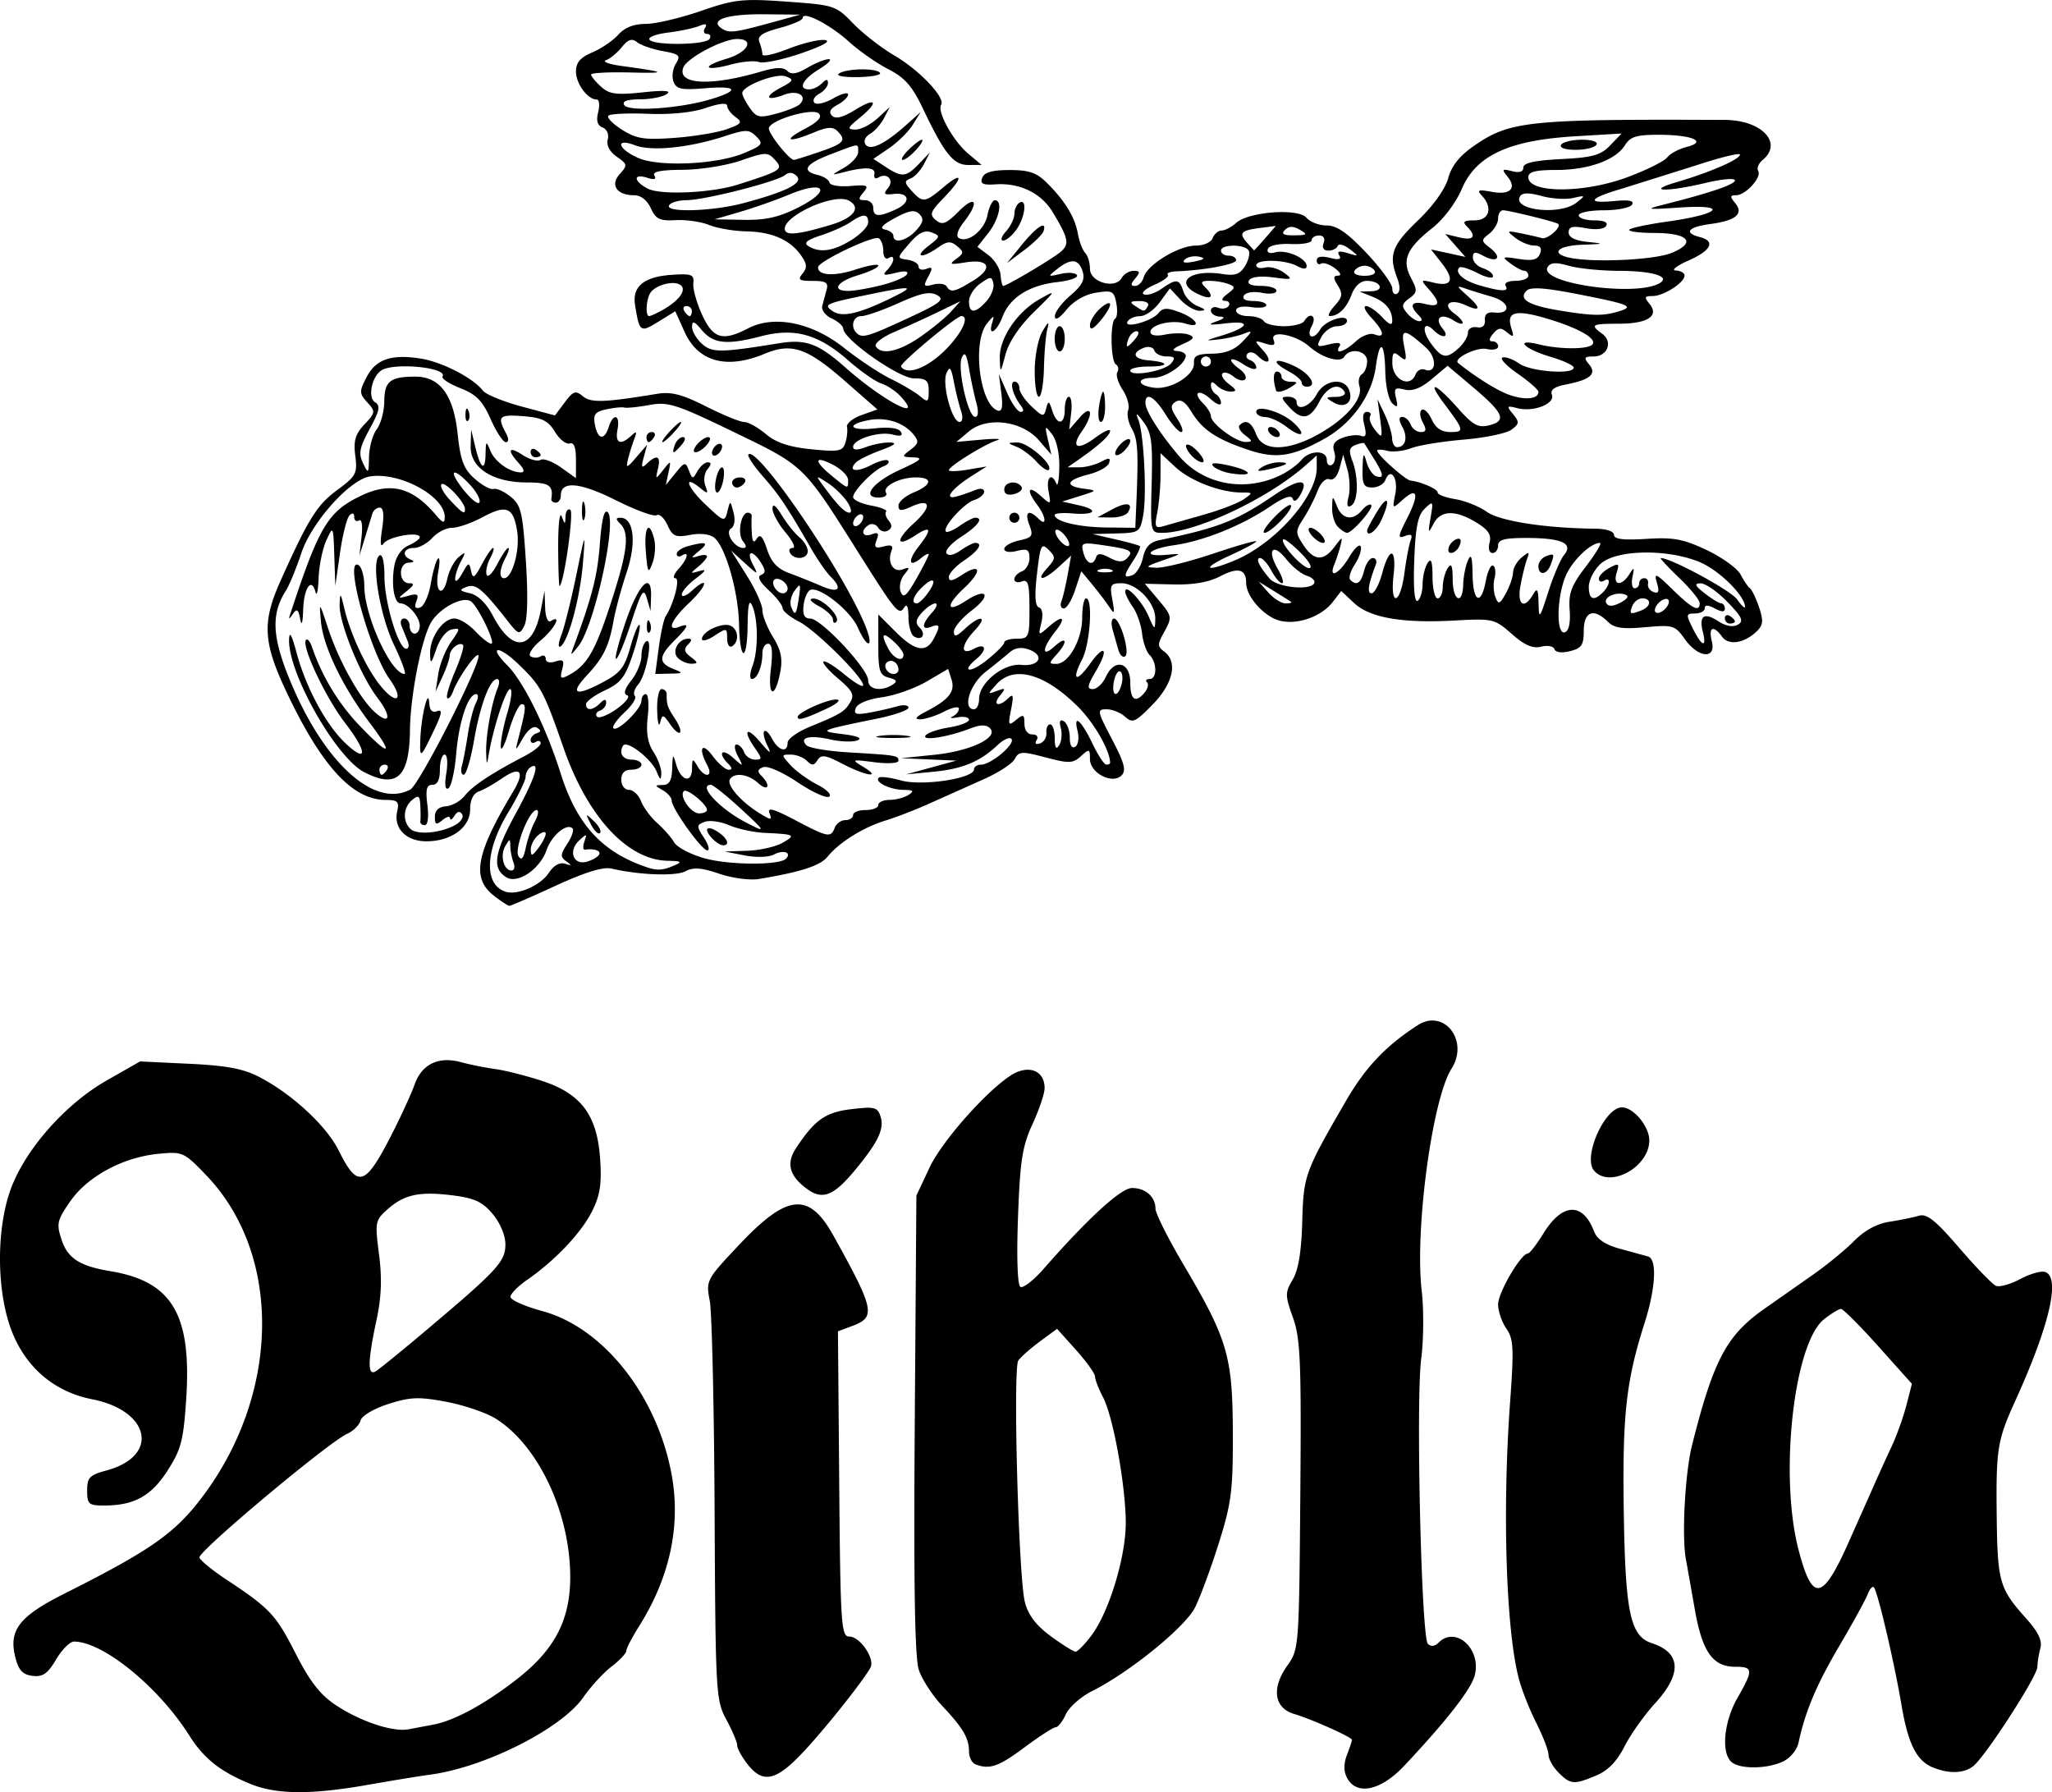 <svg xmlns="http://www.w3.org/2000/svg" viewBox="0 0 407.22 355.6"><path d="M49.798 354.02c-5.982-2.412-9.323-5.043-12.207-9.611-6.107-9.674-17.147-18.673-22.91-18.673-.798 0-2.394 1.599-3.548 3.554-1.661 2.815-2.629 3.491-4.659 3.25-1.951-.231-2.763-1.087-3.407-3.589-1.404-5.456.683-8.189 9.73-12.736 17.475-8.784 22.151-12.111 27.783-19.766 15.097-20.519 15.262-47.673.384-63.2-4.465-4.66-4.696-4.764-9.516-4.301-7.017.674-14.074 4.475-17.507 9.43-2.609 3.765-2.766 4.456-1.728 7.603 1.228 3.721 3.603 5.249 9.745 6.269 12.203 2.027 16.094 8.593 14.996 25.306-.543 8.264-1.006 10.05-3.692 14.236-3.256 5.074-6.653 6.945-12.614 6.945-3.047 0-3.351-.269-3.351-2.962 0-2.588.484-3.092 3.841-3.996 10.568-2.846 8.73-11.846-2.887-14.132-8.095-1.593-14.066-7.145-16.574-15.411-2.429-8.007-2.198-19.256.545-26.523 2.949-7.813 10.821-16.681 18.896-21.286l6.678-3.809 9.764.465c7.383.352 10.769.989 13.885 2.613 6.554 3.416 13.318 9.682 15.786 14.624 3.854 7.716 5.266 7.189 10.943-4.084 1.662-3.3 3.525-7.404 4.139-9.12 1.425-3.977 4.741-5.556 9.152-4.358 1.832.498 4.906 1.114 6.831 1.371s6.107 1.318 9.294 2.361c7.798 2.55 10.958 6.842 11.519 15.646.314 4.931-.045 7.136-1.684 10.349-2.179 4.271-7.366 9.717-12.872 13.515-1.784 1.23-3.246 2.733-3.25 3.339s2.844 1.873 6.328 2.816c12.143 3.287 22.843 16.864 25.678 32.582 1.819 10.085-.407 20.327-6.522 30.014-1.37 2.171-2.491 4.338-2.491 4.817s-1.319 1.881-2.931 3.117-4.129 3.975-5.594 6.088c-4.326 6.243-19.581 13.939-30.475 15.376-1.925.254-7.496 1.165-12.381 2.025-11.132 1.96-17.993 1.914-23.119-.153zm36.25-11.815c4.238-.819 10.377-4.179 16.697-9.139 8.028-6.301 10.984-12.792 10.332-22.691-.792-12.028-6.878-23.981-14.704-28.875-1.884-1.178-6.298-2.682-9.809-3.342-5.444-1.023-7.135-.96-11.482.43-2.89.924-5.283 2.339-5.526 3.267-.235.9-1.433 2.095-2.662 2.655-3.784 1.724-29.697 23.426-29.32 24.556.195.585 2.575 2.531 5.289 4.325 8.692 5.745 9.864 6.992 13.778 14.667 2.867 5.621 4.9 8.236 7.999 10.287 4.921 3.256 11.268 5.371 14.407 4.801l5-.94zm-1.282-78.396c14.006-11.826 15.531-13.485 15.531-16.896 0-1.776-1.044-4.265-2.532-6.032-2.033-2.416-3.605-3.143-7.982-3.69-6.569-.821-9.574-.169-12.911 2.802-2.412 2.147-2.483 2.526-1.655 8.912.618 4.764.477 8.477-.493 13-1.758 8.199-1.81 11.174-.178 10.213.688-.405 5.286-4.144 10.219-8.309zm182.57 88.993c-.699-1.306-.71-2.789-.035-4.565.55-1.447 1-2.795 1-2.995 0-.529-7.987-4.106-11.5-5.15-3.971-1.18-4.512-5.127-1.317-9.607 2.286-3.205 2.32-3.65 2.562-33.748.214-26.585.028-31.112-1.454-35.269-1.583-4.44-1.586-4.962-.051-7.561 1.121-1.898 1.726-5.559 1.887-11.427.255-9.253.48-9.878 8.613-23.92 3.916-6.761 7.888-10.966 14.272-15.111 5.237-3.4 10.281 3.036 6.743 8.603-3.826 6.02-7.314 31.947-5.923 44.022.433 3.76.392 9.835-.091 13.5-1.079 8.178.019 55.298 1.319 56.614.592.599 1.382.507 2.138-.25 3.369-3.369 8.482 1.22 7.179 6.444-.689 2.763-5.462 8.899-13.988 17.98-4.655 4.958-9.457 5.99-11.356 2.442zm41.965-1.065c-1.1-1.1-2-2.69-2-3.533s-1.079-3.663-2.399-6.267-2.876-6.526-3.46-8.717c-2.578-9.677-3.335-33.443-1.756-55.121.769-10.562.672-12.441-.751-14.473-.899-1.284-1.635-3.448-1.635-4.808 0-2.329 4.537-10.081 5.9-10.081.345 0 1.743-1.804 3.106-4.009 3.768-6.098 7.811-6.232 10.053-.335.571 1.503 2.261 2.621 5.146 3.405l5.545 1.522c1.832.519 1.526 6.292-.703 13.27-3.607 11.292-4.375 18.084-4.121 36.476.288 20.907 1.256 25.573 5.596 26.996 5.802 1.902 6.013 6.044.608 11.948-2.129 2.325-4.855 6.174-6.059 8.553-1.494 2.953-3.27 4.777-5.598 5.75-4.442 1.856-5.092 1.806-7.473-.576zm-160.93-1.635c-1.14-1.449-2.073-3.143-2.073-3.765s-.969-2.923-2.152-5.115c-2.084-3.858-2.158-5.18-2.334-41.485-.1-20.625-.532-39.35-.961-41.611-.769-4.061-.697-4.198 5.892-11.183 9.505-10.075 13.797-10.482 18.643-1.768 8.109 14.581 8.453 16.155 3.908 17.87l-3.004 1.134.254 30.279c.234 27.918.388 30.279 1.981 30.279 2.17.001 5.197 4.475 4.201 6.207-1.734 3.013-9.267 12.441-13.535 16.938-5.235 5.517-7.811 6.046-10.82 2.221zm235.24.625c-3.262-1.314-4.964-4.696-6.27-12.459-1.409-8.373-4.742-22.569-5.469-23.296-.287-.287-.841.33-1.231 1.372s-2.917 5.645-5.614 10.231c-4.567 7.764-6.748 12.934-8.116 19.24-.316 1.458-1.676 3.087-3.13 3.75-3.329 1.517-8.746 1.502-10.277-.029-1.97-1.97-1.344-8.006 1.312-12.652 3.173-5.55 3.127-6.148-.473-6.148-4.508 0-6.606-3.063-8.081-11.8l-1.631-9.2c-.937-4.248-.279-17.282 1.162-23 4.248-16.861 6.814-21.71 14.271-26.977l9.74-6.835c2.75-1.918 6.421-4.931 8.158-6.694 2.035-2.066 4.525-3.417 7-3.798 2.113-.326 4.742-.862 5.842-1.192 1.574-.472 3.277.884 8 6.372 3.3 3.834 6.579 7.223 7.286 7.53s2.891-.302 4.853-1.353 4.195-1.67 4.964-1.375c3.038 1.166.782 10.722-6.101 25.837-3.375 7.411-3.7 9.402-3.567 21.868.147 13.817.48 15.023 5.799 20.969 2.476 2.768 3.283 4.457 2.869 6-.317 1.181-.582 2.845-.59 3.697-.016 1.849-10.421 17.914-12.76 19.701-1.872 1.43-4.773 1.518-7.945.24zm-17.069-43.983 4.906-11.008c1.076-2.475 2.808-6.3 3.851-8.5s2.396-5.945 3.008-8.322l1.113-4.322-6.648-7.428c-3.656-4.085-6.997-7.428-7.423-7.428s-1.932.91-3.345 2.022c-6.021 4.736-8.941 30.952-5.093 45.725 2.702 10.373 4.663 10.222 9.633-.739zm-172.99 43.33c-.688-.277-1.25-1.397-1.25-2.487 0-2.686-1.18-4.702-5.325-9.097-1.93-2.046-4.017-5.261-4.639-7.145-.794-2.405-1.034-16.925-.805-48.767l.325-45.342 2.585-5.5c2.82-6.001 13.381-17.487 17.528-19.064 3.026-1.151 5.331.254 5.331 3.248 0 1.067-1.078 4.274-2.395 7.128-2.028 4.392-2.47 7.222-2.884 18.451-.293 7.955-.105 13.5.471 13.856.528.326 2.613-1.293 4.634-3.599 8.777-10.015 15.346-16.02 17.524-16.02 2.671 0 4.651 1.742 4.651 4.091 0 .93 2.478 5.885 5.507 11.01 8.82 14.926 9.794 18.231 9.845 33.399.038 11.566-.27 13.993-2.793 22-1.56 4.95-3.68 10.681-4.71 12.736-1.957 3.902-12.968 12.846-20.401 16.572-2.229 1.117-4.582 3.193-5.229 4.612s-1.554 2.58-2.017 2.58-3.253 1.8-6.202 4c-5.125 3.824-6.976 4.457-9.75 3.338zm23.073-25.588c3.523-4.723 6.849-15.751 6.784-22.498-.072-7.52-2.525-20.955-4.519-24.752-.867-1.65-1.578-3.486-1.582-4.08s-1.7-2.97-3.77-5.281l-3.764-4.2-3.424 2.526c-1.883 1.389-3.805 3.091-4.27 3.781-1.082 1.605.051 43.056 1.31 47.932.662 2.564 2.215 4.608 5.128 6.75 2.298 1.69 4.516 3.072 4.93 3.072s1.843-1.462 3.176-3.25zm-56.25-88.412c-3.647-2.554-4.431-5.142-2.467-8.139 3.75-5.724 5.882-7.233 11.087-7.849 4.563-.54 5.162-.386 5.756 1.486.784 2.469-.523 5.161-5.259 10.836-4.01 4.805-6.222 5.694-9.117 3.667zm155.94-3.825c-2.228-2.684 2.138-12.513 5.557-12.513 2.296 0 5.432 3.779 5.432 6.545 0 5.34-7.934 9.648-10.989 5.968zm-218.38-54.586c-4.39-3.453-3.465-8.328 3.914-20.613 2.4-3.996 1.421-5.125-2.241-2.586-1.544 1.071-3.595 2.231-4.558 2.578-1.122.405-1.75 1.677-1.75 3.548 0 3.61-3.745 6.346-8.684 6.346-4.034 0-6.557-2.592-5.791-5.95.437-1.915.1-2.251-2.256-2.254-6.542-.009-12.612-6.541-19.511-20.996-4.866-10.195-5.111-14.191-1.381-22.5 5.522-12.304 7.223-15.03 11.217-17.978 3.782-2.792 4.058-3.311 3.613-6.811-.381-2.996.001-4.303 1.82-6.239 2.196-2.337 2.222-2.538.564-4.369-1.607-1.776-1.618-2.15-.146-4.996 1.846-3.57 4.931-4.621 10.806-3.681 4.215.674 10.393 3.869 12.287 6.355.571.749 4.021 2.163 7.667 3.142l6.628 1.78 1.937-2.594c1.687-2.26 2.15-2.417 3.588-1.223 1.615 1.34 4.214 1.256 14.738-.474 2.808-.462 4.94.086 9.722 2.5 3.368 1.7 6.778 3.092 7.576 3.092s2.73 1.076 4.293 2.391c2.035 1.712 4.591 2.566 9.006 3.01 5.489.551 6.231.41 6.77-1.287.333-1.048.477-2.457.321-3.129s1.136-1.732 2.873-2.354l3.158-1.13-6.501-5.691c-7.458-6.529-10.545-7.575-15.832-5.366-7.577 3.166-13.246 1.623-15.932-4.334l-1.844-4.09-3.353 2.072c-3.597 2.223-3.756 2.109-4.628-3.316-.59-3.675 1.787-5.621 7.307-5.982 3.955-.259 4.444-.063 4.26 1.707-.115 1.1.675 3.913 1.755 6.25 2.193 4.745 4.052 5.285 9.143 2.652 5.195-2.687 12.689-1.145 19.057 3.919 2.89 2.298 7.054 5.056 9.254 6.129s4.787 2.605 5.75 3.405c1.587 1.319 1.75 1.224 1.75-1.034 0-2.086-.475-2.488-2.934-2.488-2.959 0-13.918-7.697-14.019-9.846-.026-.557-1.06-1.474-2.297-2.037s-2.083-1.682-1.878-2.487l.867-3.213c.398-1.408-.138-1.75-2.744-1.75-2.723 0-3.047-.232-2.03-1.457.956-1.152.895-1.906-.291-3.599-2.165-3.091-5.765-4.672-10.868-4.775-2.456-.049-5.779-.619-7.385-1.266s-4.602-1.081-6.657-.964c-3.147.178-3.922-.195-4.91-2.364-.729-1.599-1.985-2.575-3.313-2.575-3.453 0-4.822-2.03-2.845-4.215 1.567-1.732 1.531-1.938-.6-3.431-1.412-.989-2.088-2.274-1.792-3.406.273-1.042-.163-2.063-1.02-2.392-1.033-.397-1.302-1.344-.87-3.065.344-1.37.199-2.491-.323-2.491-1.78 0-4.09-3.139-4.09-5.558 0-1.776.86-2.779 3.25-3.791 1.788-.756 4.107-2.337 5.155-3.513 1.264-1.418 3.09-2.138 5.425-2.138 1.936 0 6.851-1.15 10.922-2.555 6.737-2.325 8.271-2.493 17.075-1.863 9.446.676 9.756.778 13.173 4.321 1.925 1.996 5.59 4.85 8.145 6.343 5.03 2.939 10.203 8.382 9.321 9.808-.839 1.357 2.385 7.175 5.37 9.69l2.664 2.245-2.635.005c-2.958.006-4.705-2.164-9.011-11.19-2.128-4.461-3.608-6.149-6.83-7.793-2.263-1.154-5.815-3.635-7.894-5.513-3.757-3.394-9.13-6.149-9.13-4.681 0 .422-2.069 1.321-4.598 1.998-3.499.936-4.455 1.603-4 2.789.329.858.598 1.966.598 2.463s2.322-.012 5.16-1.13 6.101-1.899 7.25-1.734c1.305.188-.47 1.176-4.724 2.631-3.748 1.282-7.508 2.064-8.357 1.739s-3.34-.108-5.537.483c-5.325 1.434-6.112.42-.889-1.145 4.247-1.272 5.635-3.911 2.058-3.911-2.833 0-9.931 3.762-10.655 5.646-1.31 3.414 5.383 3.774 15.366.828 3.007-.887 4.475-.927 5.26-.143s1.897.611 3.983-.622c1.592-.94 3.5-1.708 4.24-1.706s-.117.895-1.904 1.985c-3.319 2.023-4.285 4.011-1.95 4.011.715 0 1.84-.54 2.5-1.2.876-.876 1.2-.889 1.2-.05 0 .633-.784 1.589-1.742 2.125s-1.379 1.337-.935 1.781 2.127.048 3.742-.878 2.935-1.272 2.935-.766-.948 1.426-2.107 2.046c-1.451.777-1.785 1.45-1.073 2.162s2.147.347 4.607-1.174c4.225-2.611 4.745-1.58.823 1.631-2.391 1.957-2.497 2.256-.814 2.288 1.065.02 3.038-.977 4.386-2.214l2.45-2.25-1.148 2.207c-.631 1.214-1.881 2.617-2.776 3.118s-1.313 1.422-.927 2.046c.869 1.406 3.769.053 8.027-3.743l2.947-2.628-1.55 2.5c-.852 1.375-2.961 3.464-4.686 4.643l-3.136 2.143 2.453 1.607c3.226 2.114 4.035 2.035 6.608-.643l2.162-2.25-1.189 2.307c-.654 1.269-1.854 2.562-2.667 2.874-1.268.486-1.237.834.22 2.443 2.197 2.428 2.639 2.378 6.311-.712 3.961-3.333 3.982-1.941.034 2.133-2.66 2.744-2.852 3.298-1.525 4.399 1.264 1.049 2.024.754 4.543-1.765 3.39-3.39 4.125-1.847 1.007 2.116-1.203 1.529-1.615 2.814-1.021 3.181 1.792 1.107 5.097-1.52 5.699-4.531.324-1.62.983-2.946 1.464-2.946 1.628 0 .888 3.714-1.292 6.485l-2.167 2.755 2.213 1.669c1.217.918 2.288 2.664 2.38 3.88s.328 2.211.526 2.211c.705 0 9.747-5.365 11.398-6.763 1.807-1.53 1.572-2.682-1.623-7.952-2.246-3.703-6.491-5.766-11.212-5.448-2.609.176-3.183-.101-2.72-1.307.415-1.082 2.006-1.53 5.435-1.53 3.87 0 5.365.517 7.412 2.565 3.62 3.62 5.54 6.776 6.133 10.082.282 1.569.935 3.28 1.452 3.803s.94 1.933.94 3.133c0 2.671 5.002 4.124 6.3 1.83.44-.777 1.507-1.413 2.372-1.413 1.285 0 1.345.275.328 1.5-.964 1.162-.971 1.5-.029 1.5.669 0 1.436-.787 1.706-1.75.689-2.464 6.92-6.25 10.286-6.25 1.587 0 3.076-.657 3.399-1.5.317-.825 1.117-1.5 1.778-1.5s1.952-.678 2.869-1.508c2.477-2.242 12.354-2.965 13.966-1.023.699.842 2.5 1.531 4.003 1.531 2.011 0 4.09 1.436 7.878 5.44 2.83 2.992 5.145 6.169 5.145 7.059s.433 1.351.962 1.024c.616-.381.616-1.505 0-3.124-1.724-4.535-1.038-6.439 4.092-11.357 3.073-2.946 5.441-6.248 6.042-8.424.688-2.49 2.269-4.46 5.199-6.476 7.099-4.885 10.774-5.261 49.689-5.086 7.321.033 11.606 4.551 7.528 7.936-.819.68-1.225 1.663-.902 2.186.766 1.239-2.494 4.824-4.386 4.824-1.209 0-1.242.272-.187 1.542 1.768 2.131.171 3.486-4.914 4.168-4.424.593-5.361 1.732-2.121 2.579 3.2.837 2.33 2.646-2.25 4.681-2.337 1.039-3.462 1.92-2.5 1.959s1.75.495 1.75 1.014c0 1.397-4.159 4.057-6.345 4.057-1.599 0-1.697.245-.62 1.542 2 2.41-.359 3.944-6.076 3.951-5.432.007-5.756.203-3.297 2.002 2.18 1.594 1.047 4.505-1.754 4.505-1.847 0-1.968.224-.846 1.576 1.58 1.904.223 3.05-4.744 4.007-2.162.417-3.01 1.058-2.648 2.001.685 1.784-3.658 3.49-6.813 2.677-2.161-.557-2.236-.46-.895 1.174 1.297 1.58 1.259 1.93-.335 3.096-.989.723-5.247 1.605-9.462 1.959s-8.899 1.118-10.408 1.696-3.646.815-4.75.526-2.007-.297-2.007-.02c0 .792 5.571 5.795 6.588 5.916 2.162.258 5.412 1.685 5.412 2.377 0 .414 1.579 1.009 3.51 1.322s4.743 1.443 6.25 2.511c2.612 1.85 11.577 3.245 21.49 3.344 2.225.022 3.75.524 3.75 1.235 0 .848 1.873 1.078 6.418.789 5.385-.343 7.313.015 11.974 2.22 3.056 1.446 6.085 3.633 6.731 4.861s1.485 2.458 1.862 2.733 1.185 1.956 1.793 3.736c.886 2.591.818 3.524-.342 4.684-2.453 2.453-5.653 3.005-6.971 1.202-1.756-2.402-2.77-1.969-2.055.877.909 3.623-2.668 3.352-5.343-.405-1.971-2.768-2.343-2.88-7.875-2.379-4.529.411-6.163.17-7.428-1.095-2.772-2.772-4.764-2.031-4.764 1.77 0 2.858-.428 3.499-2.725 4.075-1.643.412-2.867.258-3.083-.39-.197-.591-1.39-.815-2.652-.498-1.663.417-3.266-.278-5.825-2.525-3.425-3.007-3.764-3.087-11.312-2.668-10.431.58-16.873-.54-20.002-3.48l-2.535-2.381-1.683 2.186c-2.198 2.854-6.814 4.529-10.345 3.753-3.138-.689-6.838-4.769-6.838-7.54s-1.623-3.173-5.221-1.281c-2.142 1.127-5.29 1.677-9.079 1.587l-5.8-.138 2.55 3.031c2.929 3.48 2.939 3.546 1.115 6.841-1.174 2.121-1.152 2.618.16 3.578 2.748 2.009 1.808 6.327-2.289 10.523-3.426 3.508-3.98 3.754-5.454 2.42-.902-.817-2.56-1.485-3.685-1.485-1.938 0-1.882.309 1.077 5.952 2.458 4.687 2.862 6.211 1.9 7.173-1.836 1.836-6.276-.469-6.276-3.258 0-2.028-.122-2.066-1.79-.556-1.594 1.443-2.361 1.469-7.012.242-4.749-1.253-5.304-1.223-6.135.329-.502.939-3.31 2.757-6.238 4.04l-10.325 4.618c-2.75 1.256-6.8 2.836-9 3.511-4.507 1.383-9.226 4.322-11.582 7.214-1.455 1.786-5.304 3.032-13.634 4.413-1.769.293-5.306-.179-7.859-1.049-3.508-1.195-5.141-1.316-6.677-.493-1.915 1.025-9.171.765-14.697-.525-1.655-.386-5.254.72-11.092 3.409-4.753 2.19-8.878 3.981-9.166 3.981s-1.709-.933-3.158-2.073zm10.994-4.483c.954-1.456 2.148-2.124 3.197-1.789 1.359.433 1.407.344.254-.475-1.217-.864-1.189-1.363.198-3.48.89-1.359 1.358-2.732 1.039-3.05-1.129-1.129-4.121 1.35-5.133 4.255-1.344 3.856-5.769 6.844-8.034 5.424-2.822-1.768-2.392-4.758 1.788-12.426 3.954-7.254 5.055-10.634 3.063-9.403-.55.34-1 1.212-1 1.938s-1.575 3.935-3.5 7.132c-4.565 7.581-4.777 14.21-.5 15.627 2.371.786 6.964-1.212 8.629-3.753zm-7.022-2.026c-.334-.87-.621-2.333-.637-3.25-.028-1.555-.096-1.555-1.002-.004-1.078 1.848-.308 4.836 1.246 4.836.55 0 .727-.712.393-1.582zm31.893.582c1.668-.717 1.452-.871-1.3-.93-8.012-.171-15.906-8.733-20.675-22.424-3.924-11.267-4.48-12.299-8.928-16.578-4.011-3.858-6.104-3.666-2.233.205 3.211 3.211 7.712 12.323 10.582 21.423 3.206 10.164 8.2 15.621 17.054 18.635 2.112.719 3.21.653 5.5-.331zm-16.536-8.164c-1.145-2.233-1.118-2.26.609-.61.994.949 1.533 2 1.198 2.336s-1.149-.442-1.807-1.726zm1.61 6.044c.488-.79-.897-1.292-2.789-1.01-.393.059-.441-.676-.108-1.632.553-1.587.46-1.601-1.073-.166-2.158 2.022-1.152 4.883 1.475 4.196 1.073-.281 2.196-.906 2.494-1.389zm37.091.788c1.222-1.222-.467-1.844-2.33-.858-1.059.561-3.529.644-5.836.196l-4-.776 4.5-.15c2.475-.083 5.625-.793 7-1.58 2.716-1.553 2.478-1.687-3.5-1.964-2.2-.102-5.396-.788-7.103-1.524s-3.893-1.035-4.858-.665c-1.638.628-1.646.841-.124 3.164.897 1.369 1.193 2.49.656 2.49-1.111 0-7.071-8.328-7.071-9.88 0-.561-.787-1.479-1.75-2.039-1.667-.971-1.667-1.021 0-1.05 1.28-.022 1.777-.902 1.85-3.28.089-2.914.17-2.999.778-.824.91 3.256 3.114 3.891 3.153.907.027-2.066.147-2.133 1.05-.583 1.433 2.46 3.277 2.286 1.955-.184-1.813-3.388-1.05-4.67 1.08-1.816 1.128 1.512 2.554 2.75 3.168 2.75.776 0 .75-.366-.083-1.2-2.116-2.116-1.28-3.181.946-1.205 2.134 1.895 2.139 1.893.965-.345-.649-1.238-.763-2.25-.253-2.25s1.187.675 1.504 1.5 1.29 1.5 2.164 1.5c1.441 0 1.444-.205.031-2.223-2.517-3.594-1.773-4.543 1.001-1.278 2.012 2.369 2.31 2.509 1.414.664-1.426-2.937-.53-4.076.982-1.25 1.258 2.35 3.046 2.783 3.046.738 0-.742 1.913-2.137 4.25-3.102 6.345-2.618 7.021-3.027 8.183-4.943.875-1.444.45-2.28-2.371-4.662-1.891-1.597-3.216-3.125-2.944-3.396s2.155.877 4.187 2.552 3.694 2.642 3.694 2.149c0-1.607-9.416-10.945-12.75-12.644-1.788-.911-3.25-2.117-3.25-2.679s-1.238-2.156-2.75-3.542c-1.785-1.636-2.324-2.697-1.536-3.023.948-.393.95-.925.009-2.432-1.682-2.693-3.051-2.422-1.623.321 1.123 2.159 1.059 2.148-1.579-.25l-2.75-2.5 3.114 4.946c1.713 2.72 3.114 5.817 3.114 6.882s.947 3.468 2.104 5.341c1.568 2.538 1.941 4.278 1.461 6.833-1.036 5.521-2.548 5.144-1.883-.47.409-3.447.237-5.032-.543-5.032-.627 0-1.139.863-1.139 1.918 0 2.59-1.021 5.082-2.082 5.082-.477 0-.429-1.154.107-2.565 1.173-3.086 1.161-9.176-.025-11.935-.618-1.439-.879-.387-.93 3.75-.092 7.559-1.532 7.433-1.704-.149-.147-6.474-2.669-15.277-4.91-17.137-.866-.719-2.76-.942-4.778-.563-2.916.547-3.494.298-4.515-1.943-.644-1.414-1.612-2.298-2.151-1.965s-4.189-1.006-8.112-2.974c-7.107-3.567-10.9-3.898-10.9-.951 0 .788-.45 1.433-1 1.433s-.947-.338-.882-.75c.423-2.677-.434-3.25-4.868-3.254-6.795-.005-11.283-2.917-11.148-7.232l.102-3.265.782 3.301c1.052 4.443 2 5.18 2.077 1.616.058-2.685.133-2.743.944-.732.892 2.214 3.854 4.315 6.082 4.315.803 0 .654-.626-.434-1.829-2.416-2.669-2.023-3.458.801-1.608 1.351.885 2.929 1.317 3.507.96s2.398.31 4.044 1.482l2.993 2.131v-3.651c0-2.479-.401-3.516-1.25-3.23-.688.232-2.002-.808-2.92-2.31-1.352-2.211-2.542-2.8-6.25-3.095-4.792-.381-5.248.033-3.545 3.216.665 1.243.682 1.934.047 1.934-.544 0-1.898-2.057-3.01-4.571-1.61-3.64-2.836-4.891-6.019-6.141-2.198-.864-3.787-1.91-3.531-2.325 1.095-1.773-9.655-2.834-12.137-1.199-1.931 1.272-2.741 5.396-1.242 6.323 1.096.677.888 1.695-1.08 5.298-2.014 3.687-2.242 4.864-1.317 6.787 1.057 2.196 1.123 2.127 1.187-1.232.037-1.957.728-4.432 1.536-5.5s1.482-3.58 1.5-5.584c.035-3.957 1.176-4.857 6.159-4.857 4.87 0 7.567 3.631 8.387 11.292.575 5.369 1.195 7.009 3.384 8.96 1.474 1.313 3.157 2.229 3.739 2.035s2.107.496 3.388 1.533c2.084 1.687 2.404 3.033 3.037 12.783.448 6.898.333 11.609-.315 12.838-.97 1.839-1.143 1.787-3.33-1-4.969-6.335-6.289-7.428-8.12-6.724-1.545.594-1.447.774.701 1.277 1.57.368 3.25 2.022 4.516 4.447 3.884 7.439 7.952 6.959 9.516-1.123l.739-3.818.115 3.309c.067 1.928.532 3.051 1.115 2.691 2.295-1.419.766 1.519-2.004 3.85-1.663 1.399-2.556 2.805-2 3.148s1.454.342 2.004.002 1-.111 1 .508c0 .655.802.872 1.917.518 1.578-.501 1.817-.227 1.354 1.546-.488 1.866-.308 2.018 1.344 1.134 3.57-1.911 5.196-4.697 8.292-14.206 3.334-10.241 3.775-13.918 1.893-15.8-.933-.933-.928-1.2.025-1.2 2.667 0 3.234 4.888 1.252 10.799-1.051 3.135-2.232 7.501-2.626 9.701-.891 4.983-2.001 7.255-5.251 10.74-3.459 3.709-2.367 4.293 2.881 1.542 3.727-1.953 4.549-2.977 5.717-7.116.75-2.659 1.568-4.631 1.817-4.382s-.35 2.875-1.332 5.835c-1.495 4.508-2.394 5.667-5.535 7.14-2.062.967-3.75 2.204-3.75 2.75 0 1.349 1.343 1.249 2.8-.208.834-.834 1.2-.859 1.2-.083 0 .614-.562 1.318-1.25 1.563s-.938.782-.558 1.192 2.147-.289 3.924-1.555 2.701-2.478 2.052-2.694c-.792-.264-.521-1.231.826-2.943 1.103-1.402 2.006-3.587 2.006-4.856s.423-2.568.941-2.888c1.419-.877.021 6.695-1.578 8.544-.752.87-1.05 1.898-.663 2.285s-.541 1.859-2.063 3.27-2.511 2.822-2.198 3.135c.807.807 5.562-3.849 5.562-5.446 0-.729.395-1.326.877-1.326s.65 2.016.372 4.48c-.355 3.148-.021 5.219 1.123 6.965.895 1.366 1.599 3.288 1.564 4.27-.052 1.469-.216 1.406-.928-.358-.838-2.078-4.653-5.357-6.231-5.357-.428 0-.777.675-.777 1.5 0 .833.889 1.5 2 1.5 1.1 0 2 .45 2 1s-.9 1-2 1c-1.333 0-2 .667-2 2 0 1.125.667 2 1.525 2 .839 0 1.916 1.012 2.393 2.25s1.929 3.194 3.225 4.348 2.811 2.884 3.367 3.844 3.256 2.372 6 3.137c4.879 1.361 14.828 1.415 16.155.089zm-14.466-3.868c-1.912-1.912-1.39-2.935.8-1.568 2.02 1.262 2.673 2.768 1.2 2.768-.44 0-1.34-.54-2-1.2zm-8.507-22.828c-1.406-2.007-1.544-2.029-1.986-.315-.261 1.013-.527-.07-.591-2.408s.334-4.25.884-4.25 1 .45 1 1c0 2.14.146 2.574 1.629 4.837 1.949 2.975 1.086 4.022-.936 1.135zm25.307-1.447c0-.885 5.891-3.526 7.7-3.451 1.035.043.101.861-2.2 1.926-4.211 1.949-5.5 2.307-5.5 1.526zm-27.569-13.718c.379-2.856.996-5.668 1.371-6.25 1.655-2.567 2.927-7.557 1.925-7.557-.57 0-.292-.823.618-1.829 1.826-2.018 2.224-3.641.655-2.671-.55.34-1 .194-1-.324s1.012-1.214 2.25-1.545c3.663-.982 4.25-.726 2.191.951-1.657 1.351-1.685 1.501-.191 1.031.963-.303 1.75-.277 1.75.058s-.787 1.257-1.75 2.05c-1.639 1.351-1.623 1.405.25.858 1.496-.437 1.308-.059-.75 1.502-1.512 1.147-2.75 2.568-2.75 3.158s.903.255 2.006-.744c3.556-3.218 3.061-.998-.534 2.393-3.602 3.397-4.579 5.752-1.972 4.751 2.128-.817 1.869-.098-1 2.771-3.089 3.089-3.148 4.395-.25 5.56 2.128.855 2.094.908-.629.968l-2.879.063.689-5.193zm3.793 2.016c-1.29-1.29.1-3.824 2.099-3.824.72 0 .691.387-.088 1.165-.887.887-.756 1.476.55 2.468 1.46 1.109 1.485 1.308.165 1.335-.853.018-2.079-.497-2.726-1.144zm-10.31-7.323c2.59-7.511 5.176-9.975 4.987-4.751l-.1 2.75-.728-2.5c-.631-2.166-1.045-1.531-3.097 4.75-1.303 3.987-2.657 7.25-3.008 7.25s.524-3.375 1.947-7.499zm-10.342 4.999c3.688-10.035 4.695-13.988 5.172-20.3.375-4.955.88-6.976 1.57-6.285 1.891 1.891-2.699 22.708-5.866 26.603-1.605 1.974-1.609 1.974-.877-.017zm-2.478-2.193c.598-1.544 1.926-6.857 2.951-11.807 1.84-8.891 1.856-8.921 1.341-2.5-.549 6.846-2.904 15.584-4.459 16.545-.506.313-.431-.694.168-2.238zm32.906.637c0-2.089-.098-2.11-2.5-.536-1.375.901-2.5 1.194-2.5.65 0-1.435 3.913-3.305 5.578-2.667 1.636.628 1.899 3.195.422 4.108-.55.34-1-.36-1-1.556zm-15.921-2.527c.048-1.165.285-1.402.604-.604.289.722.253 1.584-.079 1.917s-.569-.258-.525-1.312zm-17.607-15.543c-.015-4.377.291-7.151.68-6.166.677 1.714.711 1.713.778-.017.039-.995.469-1.563.956-1.261.73.451-1.192 14.212-2.113 15.13-.15.149-.285-3.309-.3-7.686zm17.398.876c-.398-4.909.657-6.481 1.662-2.477.314 1.25.155 3.388-.353 4.75-.819 2.195-.968 1.936-1.309-2.273zm-12.675-8.25c.02-1.65.244-2.204.498-1.231s.237 2.323-.037 3-.481-.119-.461-1.769zm-10.195-11.559c0-.583.45-.781 1-.441s1 .817 1 1.059-.45.441-1 .441-1-.477-1-1.059zm-12.921-7.524c.048-1.165.285-1.402.604-.604.289.722.253 1.584-.079 1.917s-.569-.258-.525-1.312zm13.783 80.833c.665-1.238.811-2.25.326-2.25-1.473 0-4.491 7.699-3.59 9.158.579.937 1.005.444 1.439-1.663.339-1.647 1.16-4.007 1.825-5.245zm2.139 2.436c0-.512-.675-.371-1.5.314s-1.486 1.977-1.468 2.872c.027 1.367.267 1.317 1.5-.314.807-1.068 1.468-2.36 1.468-2.872zm-18.002-1.685c1.132-.606 1.764-1.577 1.405-2.158-.431-.697-.946-.595-1.513.3-.473.746-.867.964-.875.484s-.69-.312-1.515.372c-1.244 1.033-1.5.919-1.5-.665 0-1.253.76-1.967 2.211-2.076 1.216-.092 2.903-1.05 3.75-2.13 1.503-1.917 5.231-4.386 11.789-7.805 1.788-.932 3.25-2.088 3.25-2.568s-.45-.596-1-.256-1 .179-1-.358.54-1.156 1.201-1.376c.896-.299.908-.581.048-1.113-.685-.423-1.805.416-2.758 2.067-1.544 2.674-1.581 2.685-.967.28 1.561-6.116 1.653-7 .721-7-.544 0-1.685 2.362-2.536 5.25s-1.584 4.309-1.628 3.159.55-4.188 1.321-6.75 1.009-4.659.528-4.659c-.837 0-3.363 7.745-4.24 13-.367 2.199-.429 2.139-.51-.5-.099-3.217 1.105-9.891 2.302-12.75.403-.963.347-1.746-.125-1.742-1.442.013-3.369 5.146-4.596 12.242-.642 3.712-1.556 6.75-2.031 6.75s-.641-.787-.369-1.75.804-3.775 1.183-6.25 1.103-5.287 1.608-6.25.527-1.75.044-1.75c-1.601 0-3.421 5.425-3.951 11.777-.288 3.452-.981 6.56-1.54 6.905-.656.406-.807-.667-.424-3.027.329-2.029.176-3.655-.344-3.655s-.937 1.35-.937 3c0 1.992-.501 3-1.491 3-1.156 0-1.378.897-.988 4 .297 2.362.088 4-.509 4-.556 0-.959-.338-.893-.75s.065-1.818 0-3.122c-.099-1.991-.359-2.172-1.618-1.128-1.77 1.469-1.952 4.148-.387 5.713 1.275 1.275 5.858.908 8.885-.712zm75.364.499c.317-.825 1.265-1.5 2.107-1.5s1.531-.45 1.531-1 1.125-1 2.5-1 2.5-.45 2.5-1 1.012-1.007 2.25-1.015 2.925-.452 3.75-.985c1.19-.769.984-.976-1-1-2.688-.033-5.779-1.554-4.915-2.418.29-.29 2.29-.04 4.445.555 4.214 1.164 14.469-.401 14.469-2.208 0-.51.614-.928 1.365-.928 1.963 0 6.758-3.991 6.092-5.07-.309-.5-1.551.024-2.76 1.165-3.502 3.307-6.994 4.757-12.791 5.312l-5.406.517 10-2.732-11-.476 6.654-.68c7.149-.731 12.829-3.452 11.008-5.273-.735-.735-1.895-.726-3.857.031-4.444 1.714-9.637 2.552-8.953 1.445.332-.537 2.413-1.265 4.625-1.619s4.022-1.046 4.022-1.538-1.012-.707-2.25-.477-1.688.15-1-.177 1.25-1.018 1.25-1.537-1.328-.256-2.95.583-3.76 1.523-4.75 1.52c-1.222-.004-.837-.504 1.2-1.557 4.512-2.332 5.792-3.941 5.035-6.328l-.671-2.114-4.263 2.498c-2.345 1.374-6.338 2.783-8.874 3.13-2.725.373-4.848 1.248-5.189 2.138-.468 1.218.047 1.392 2.692.911 1.798-.327 4.283-.89 5.52-1.251s2.25-.246 2.25.255-2.812 1.484-6.25 2.185c-11.488 2.342-11.757 2.465-6.75 3.083 2.87.354 3.91.799 2.871 1.227-.896.37-3.346.285-5.445-.189-4.082-.921-6.218-.375-4.653 1.19.521.521 4.273 1.144 8.337 1.385 9.605.568 9.889.616 9.889 1.67 0 .492-2.138.62-4.75.285-4.57-.586-4.655-.552-2.25.903 3.828 2.317.604 1.866-4.066-.568-3.424-1.785-4.275-1.914-4.989-.758-.686 1.11-1.114 1.141-2.103.152-.683-.683-2.121-1.242-3.197-1.242-1.924 0-1.925.034-.051 2.104 1.047 1.157 3.434 2.889 5.305 3.849s2.929 2.036 2.349 2.395-3.42-.944-6.315-2.892c-2.93-1.972-5.929-3.287-6.765-2.966-1.145.439-1.224.854-.335 1.744 1.92 1.92 1.318 3.214-.661 1.422-1.995-1.806-4.731-2.176-5.607-.759-.699 1.13 2.094 4.376 5.703 6.629 2.485 1.551 2.703 1.561 2.142.098-.471-1.228.781-.89 5.085 1.374 6.55 3.445 7.084 3.547 7.868 1.504zm8.888-18.216c1.512-.229 3.987-.229 5.5 0s.275.417-2.75.417-4.263-.188-2.75-.417zm-27.805 14.216c-2.696-2.475-5.249-4.5-5.673-4.5-2.632 0 1.635 4.653 6.728 7.338 4.408 2.324 4.325 2.101-1.055-2.838zm-6.445.488c0-1.123-3.968-4.354-4.587-3.735-.975.975 1.388 4.413 3.033 4.413.855 0 1.554-.305 1.554-.678zm-58.876-4.054c1.856-.994 14.393-25.751 13.495-26.649-.503-.503-4.062 4.578-4.979 7.108-.377 1.041-.912 1.667-1.188 1.391s.421-2.654 1.549-5.285 1.844-4.989 1.592-5.242c-.72-.72-2.587.732-2.637 2.051-.025.655-.668 2.541-1.43 4.191l-1.385 3 .534-3.5c.293-1.925 1.431-4.779 2.528-6.342 1.889-2.692 1.897-2.823.147-2.488-1.056.203-2.36 1.849-3.042 3.842-1.044 3.051-1.201 3.171-1.25.96-.072-3.217 2.528-6.973 4.826-6.973.973 0 2.826 1.125 4.118 2.5s2.729 2.5 3.195 2.5c.977 0-2.701-7.577-4.096-8.439-1.599-.989-5.917 1.233-7.708 3.966-1.929 2.945-4.258 14.572-4.338 21.658-.105 9.325-2.629 11.637-9.072 8.305-5.592-2.892-15.075-19.583-14.915-26.251.045-1.892.514-1.071 1.517 2.656 1.815 6.749 5.78 14.12 9.526 17.709 4.517 4.328 4.585 1.981.111-3.829-3.936-5.111-8.823-15.506-7.78-16.549.282-.282.803.339 1.157 1.38 1.969 5.788 5.244 11.228 9.352 15.535 6.08 6.375 7.117 6.187 2.16-.392-5.397-7.163-9.254-15.152-9.714-20.116-.376-4.067-.353-4.045 1.446 1.407 2.1 6.362 6.264 13.84 9.173 16.473 3.108 2.813 3.477.998.571-2.812-3.371-4.42-7.615-14.87-7.486-18.432.092-2.527.174-2.462.936.749 1.238 5.21 4.475 12.079 7.296 15.482 3.182 3.837 4.596 2.614 1.693-1.464-4.013-5.636-9.14-24.461-6.161-22.62.624.386 1.135 2.245 1.135 4.132 0 5.874 5.297 17.452 7.984 17.452.371 0-.567-2.587-2.085-5.75-2.866-5.973-4.604-16.697-2.878-17.763.586-.362.977 1.322.974 4.204-.005 5.084 2.773 14.309 4.309 14.309.5 0 .636-.675.302-1.5l-1.214-3c-.334-.825-.109-1.5.5-1.5s1.107.675 1.107 1.5.45 1.5 1 1.5 1-.707 1-1.571c0-1.736-2.317-4.429-3.812-4.429-1.273 0-1.89-3.785-1.222-7.5.327-1.819 1.424-3.389 2.787-3.987 1.236-.543 2.247-1.278 2.247-1.634 0-1.224-6.211-.156-7.164 1.231-.634.923-.737-.037-.307-2.861.434-2.854.279-4.25-.472-4.25-.616 0-1.282.562-1.482 1.25l-1.453 4.75-1.091 3.5.425-3.772c.249-2.207.035-3.531-.515-3.191-.517.32-.941.015-.941-.678 0-.795-.35-.909-.949-.309-.522.522-1.367 3.875-1.877 7.45l-.927 6.5-.205-6c-.202-5.932-.22-5.966-1.578-3-.755 1.65-1.446 5.025-1.535 7.5s-.368 3.707-.621 2.738c-.789-3.026-2.302-.817-2.445 3.571-.085 2.624-.306 3.289-.591 1.779-.361-1.916-.657-2.122-1.44-1-.826 1.184-.906 1.17-.492-.088 5.711-17.364 7.45-20.249 14.103-23.406 5.804-2.754 10.127-1.62 14.773 3.876 1.366 1.616 1.724 1.712 1.75.468.088-4.148-8.873-9.054-14.852-8.131-4.006.618-11.598 9.118-13.625 15.252-.989 2.993-2.37 6.342-3.07 7.442-2.861 4.496-2.729 8.895.507 16.979 6.751 16.861 16.955 26.33 24.196 22.455zm1.995-10.017c.156-4.508 1.594-10.377 1.763-7.198.08 1.504.586 2.039 1.57 1.661 1.108-.425.961.472-.621 3.781-2.717 5.686-2.852 5.773-2.713 1.755zm-6.618 6.083c.34-.55.141-1-.441-1s-1.059.45-1.059 1 .198 1 .441 1 .719-.45 1.059-1zm143.5-1.351c0-2.435-3.181-7.981-6.421-11.194-6.621-6.566-12.67-8.222-16.118-4.412-1.803 1.993-1.801 2.025.095 1.313 1.722-.647 1.787-.538.572.957-1.567 1.926-.157 2.317 1.691.469.958-.958 1.072-.478.531 2.25-.625 3.156-.537 3.345.981 2.096 1.465-1.205 1.669-1.114 1.669.75 0 1.256.637 2.122 1.559 2.122.904 0 1.266.475.861 1.13-.426.689-.157.94.691.642.764-.268 1.327-1.226 1.25-2.13s.261-1.642.75-1.642.896 1.238.904 2.75c.011 1.929.273 2.344.877 1.389.474-.748.621-2.281.327-3.406-.362-1.386-.162-1.815.623-1.33.637.394 1.157 1.84 1.157 3.215 0 1.537.416 2.243 1.081 1.832.601-.371.805-1.767.46-3.143-.888-3.539.748-2.118 3.02 2.624 1.066 2.225 2.276 4.051 2.689 4.058s.75-.146.75-.339zm-26-12.697c0-3.191 4.863-7.116 8.37-6.756 3.6.369 4.734-1.852 1.547-3.031-1.51-.559-2.771-.382-3.834.538-.871.754-3.046 2.519-4.834 3.922-3.11 2.442-4.614 7.375-2.25 7.375.55 0 1-.921 1-2.048zm32.869-1.294c.613-.738.818-1.638.456-2s-.133-.658.509-.658c1.506 0 1.511-3.255.008-4.759-.637-.637-1.312-2.564-1.5-4.282s-1.017-4.086-1.841-5.264-1.499-2.546-1.499-3.041c0-1.65 3.288 1.802 4.614 4.845 1.239 2.843 1.31 2.872 1.347.565.051-3.168-3.653-7.064-6.715-7.064-2.169 0-2.347.319-1.809 3.25.525 2.863.445 3.025-.67 1.356-.697-1.042-2.216-3.039-3.377-4.438l-2.11-2.544-1.217 3.688c-.669 2.029-1.681 3.688-2.247 3.688s-.783-.643-.481-1.429.86-3.148 1.24-5.25l.692-3.821-2.447 2.25c-3.05 2.804-4.779 2.969-2.29.219 1.672-1.847 1.696-2.174.265-3.604s-1.639-1.002-2.306 4.74c-.507 4.366-.387 6.428.388 6.687.682.227.867 1.418.473 3.041-.63 2.592-.592 2.618 1.331.917 2.957-2.615 3.75-2.111 1.394.885-2.644 3.362-2.692 5.236-.073 2.865 2.411-2.182 2.675-.903.345 1.671-1.522 1.682-1.524 1.829-.023 1.829 2.433 0 5.133-4.823 5.133-9.171 0-2.106.348-3.829.773-3.829 1.401 0 .804 9.038-.801 12.143-2.143 4.144-1.151 4.684 1.574.857 2.943-4.133 3.811-3.04 1.158 1.457-1.691 2.866-1.806 3.543-.603 3.543.818 0 1.986-1.093 2.594-2.428 1.693-3.716 4.851-2.974 4.851 1.141 0 3.474 1.024 4.168 2.869 1.945zm-5.218-8.393-1.139-4.014c-.356-1.238-.242-2.25.253-2.25 1.23 0 3.254 6.87 2.213 7.513-.459.283-1.056-.279-1.327-1.249zm.638 6.737c.287-1.099.166-2.219-.269-2.488s-1.006.63-1.267 1.999c-.564 2.952.78 3.38 1.536.489zm-45.455.122c1.015-.643.835-.977-.75-1.391-1.82-.476-2.084-1.305-2.084-6.539v-5.994l3.4 3.4c3.851 3.851 6.059 4.279 7.565 1.466 1.399-2.615 1.305-3.107-.465-2.427-1.977.759-1.906-.532.155-2.81.91-1.006 1.205-1.829.655-1.829s-1.739.816-2.641 1.814c-1.253 1.385-1.365 2.09-.472 2.983 1.35 1.35.458 2.726-1.131 1.744-.587-.362-1.073-2.095-1.082-3.85-.01-2.058-.307-2.73-.838-1.894-1.055 1.663-1.623.982-9.177-11.006-10.911-17.317-10.588-17.005-24.611-23.782-11.489-5.553-13.069-6.06-16.771-5.382-2.248.411-4.489.642-4.981.512s-2.113.032-3.602.359c-2.232.49-2.626 1.026-2.24 3.048.567 2.967 1.869 3.183 2.736.453.912-2.872 2.313-2.471 1.745.5-.519 2.717.575 3.224 2.702 1.25 1.108-1.028 1.212-.895.587.75-.418 1.1-.973 2.9-1.232 4-.409 1.736-.188 1.669 1.676-.5l2.148-2.5-.675 2.5c-.552 2.043-.435 2.271.637 1.25 1.975-1.881 2.787-1.511 2.194 1-.524 2.218-.509 2.221 1.044.25 1.536-1.951 1.562-1.938 1.04.5l-.535 2.5 1.931-2.372c1.813-2.227 1.976-2.257 2.652-.5s.779 1.768 1.703.122c.54-.963 1.465-1.75 2.055-1.75.731 0 .71.437-.067 1.373-.627.755-.823 2.218-.435 3.25.625 1.666.512 1.72-1.007.484-3.472-2.825-2.645-.216 1.034 3.262 3.688 3.487 3.82 3.528 4.36 1.363.553-2.219.56-2.217 1.212.232.388 1.458.187 2.754-.492 3.174-1.288.796.671 3.862 2.468 3.862.625 0 .595-.488-.081-1.302-1.181-1.423-.467-5.698.952-5.698.486 0 .83.338.765.75s-.058 1.875.015 3.25c.098 1.823.369 2.129 1.001 1.13.636-1.005 1.177-.433 2.028 2.147.839 2.541 2.05 3.845 4.367 4.702 1.764.652 4.669 1.817 6.457 2.587 3.439 1.482 4.255.581 1.746-1.928-.827-.827-2.515-3.256-3.75-5.398-4.946-8.575-6.383-10.727-9.636-14.432-1.865-2.124-3.16-4.092-2.878-4.374 1.743-1.743 18.68 23.025 23.122 33.815 1.884 4.575.582 5.049-1.424.518-1.468-3.317-7.454-8.089-9.362-7.463-.588.192-1.211 1.553-1.385 3.023-.23 1.939.134 2.673 1.323 2.673 2.127 0 11.475 9.97 11.485 12.25.009 1.855 2.567 2.316 4.843.873zm-11.835-12.925c0-.624-1.238-1.806-2.75-2.627-1.688-.916-2.134-1.507-1.155-1.532 1.87-.047 5.53 3.668 4.566 4.633-.363.363-.66.15-.66-.474zm-8.5-13.199c-.34-.55-.102-1 .53-1s-.017-1.385-1.441-3.077-2.587-3.83-2.585-4.75c.002-1.085.649-.619 1.838 1.327 1.009 1.65 2.582 3.618 3.496 4.372s1.662 1.992 1.662 2.75c0 1.587-2.58 1.865-3.5.378zm-14.745-14.5c.263-1.375.813-2.5 1.223-2.5s.53 1.125.267 2.5-.813 2.5-1.223 2.5-.53-1.125-.267-2.5zm3.245.5c0-.55.702-1 1.559-1s1.281.45.941 1-1.042 1-1.559 1-.941-.45-.941-1zm-4-5.882c0-.55.45-1.278 1-1.618s1-.168 1 .382-.45 1.278-1 1.618-1 .168-1-.382zm-7.362-1.618c.317-.825 1.033-1.5 1.591-1.5.585 0 .488.635-.229 1.5-.685.825-1.401 1.5-1.591 1.5s-.087-.675.229-1.5zm4.362 0c.685-.825 1.695-1.5 2.245-1.5.558 0 .45.663-.245 1.5-.685.825-1.695 1.5-2.245 1.5-.558 0-.45-.663.245-1.5zm-10-1.5c0-.55.477-1 1.059-1s.781.45.441 1-.817 1-1.059 1-.441-.45-.441-1zm4.5-1c.996-1.1 2.035-2 2.31-2s-.315.9-1.31 2-2.035 2-2.31 2 .315-.9 1.31-2zm45.5 47.167c0-1.302-1.189-2.168-2.156-1.57-1.034.639-.142 2.404 1.215 2.404.517 0 .941-.375.941-.833zm21-5.417c0-.412 1.125-.75 2.5-.75 2.387 0 2.5-.269 2.5-5.969 0-4.895-.27-5.865-1.5-5.393-.825.317-1.5.126-1.5-.424s.675-1.259 1.5-1.576 1.5-1.498 1.5-2.626c0-1.688-.442-1.94-2.5-1.423-1.453.365-2.5.197-2.5-.402 0-.566 1.327-1.32 2.949-1.677 2.641-.58 2.853-.902 2.025-3.079-.991-2.606-.129-3.187 1.826-1.232 1.707 1.707 1.5-.421-.268-2.759-2.197-2.905-1.828-4.014.614-1.846 2.141 1.901 2.144 1.899 1.639-.845-.509-2.76.609-3.84 1.554-1.5.277.688.54-.801.583-3.309.046-2.663-.551-5.366-1.436-6.5-1.427-1.828-1.475-1.766-.83 1.059l.685 3-2.453-2.848c-3.361-3.903-10.294-4.791-13.898-1.779l-2.488 2.079 5-.445c2.75-.244 4.124-.184 3.054.135-2.34.697-9.554 5.164-9.554 5.916 0 .293 1.688.248 3.75-.099l3.75-.632-3.141 2.005c-3.925 2.506-5.474 4.711-2.765 3.938 1.048-.299 2.694-.868 3.656-1.264 1.006-.414 1.75-.279 1.75.319 0 .572-.888 1.321-1.974 1.666-2.063.655-6.384 5.484-5.605 6.263.247.247 1.479-.272 2.736-1.153s2.637-1.602 3.065-1.602c1.745 0 .548 1.632-2.773 3.784-1.939 1.256-3.254 2.724-2.922 3.261.366.592 1.454.381 2.76-.534 1.186-.831 2.507-1.511 2.934-1.511 1.651 0 .644 1.585-2.223 3.5-1.647 1.1-2.995 2.573-2.997 3.273-.002.929.681.825 2.528-.386 3.856-2.527 4.16-.836.469 2.612-3.71 3.466-3.473 5.011.381 2.486 4.143-2.715 5.185-1.155 1.239 1.855-1.991 1.518-3.62 3.431-3.62 4.249 0 1.15.498 1.024 2.189-.551 3.014-2.808 4.667-2.579 1.986.276-2.842 3.025-2.943 5.167-.174 3.686 2.333-1.249 2.691.182.5 2-3.197 2.653-1.305 2.93 2 .293 1.925-1.536 3.5-3.13 3.5-3.543zm1-24.75c0-.55.45-1 1-1s1 .45 1 1-.45 1-1 1-1-.45-1-1zm-1-5.594c0-1.545 2.557-1.933 3.43-.52.301.487-.347 1.12-1.441 1.406-1.289.337-1.989.025-1.989-.886zm6.41-5.518c-1.051-1.168-2.811-2.493-3.91-2.943-1.967-.805-1.966-.82.076-.882 2.051-.063 7.243 4.452 6.255 5.439-.281.281-1.37-.446-2.421-1.614zm-26.411 38.267c0-.465-.9-1.659-2-2.655-2.201-1.992-2.558-1.412-.965 1.566 1.044 1.95 2.965 2.656 2.965 1.089zm158.63-4.506c-.807-3.215.262-3.952 3.066-2.115 1.483.972 2.911 1.228 3.866.694 1.245-.697.878-1.502-2.07-4.537-1.971-2.03-4.35-3.68-5.286-3.668-1.338.018-1.168.44.798 1.978 1.375 1.075 2.837 1.966 3.25 1.978s.75.488.75 1.057c0 .702-.644.691-2-.035s-2-.737-2-.035c0 .569-.866 1.035-1.923 1.035-1.803 0-1.83.188-.427 3 1.789 3.586 2.797 3.917 1.977.648zm4.373-2.708c0-.583.45-.781 1-.441s1 .817 1 1.059-.45.441-1 .441-1-.477-1-1.059zm-30.801-1.648c-.249-3.304.319-4.817 3.243-8.649 1.95-2.554 3.198-4.644 2.774-4.644-1.881 0-5.546 3.545-6.822 6.599-1.79 4.284-1.887 11.739-.144 11.133.793-.276 1.14-1.9.949-4.439zm-1.113-10.896c1.903-2.293-.419-3.363-7.336-3.381-4.451-.012-5.75.324-5.75 1.485 0 .825-.502 1.5-1.117 1.5-.635 0-.884-.888-.578-2.062.405-1.548-.252-2.544-2.633-3.996-4.198-2.56-7.104-2.455-8.522.308-1.024 1.994-1.086 1.851-.552-1.25.573-3.326.515-3.415-1.163-1.799-1.359 1.31-1.837 3.677-2.078 10.295-.197 5.418.049 8.371.665 7.99.537-.332.984-1.815.993-3.295s.452-3.366.985-4.191c.71-1.099.974-.362.985 2.75.008 2.337.465 4.25 1.015 4.25s1.007-1.012 1.015-2.25.452-2.925.985-3.75c.721-1.116.973-.539.985 2.25.017 4.27 1.978 5.21 2.086 1 .039-1.512.457-3.65.93-4.75.647-1.505.877-.824.93 2.75.082 5.544 1.687 6.311 2.635 1.259.36-1.92 1.013-3.27 1.451-2.999s.563 1.385.278 2.476-.211 2.778.166 3.749c.605 1.56.847 1.474 2.077-.735.766-1.375 1.408-3.232 1.428-4.128s.795-2.245 1.723-3c1.47-1.196 1.606-1.157 1.059.307-.346.923-.93 3.286-1.298 5.25-.723 3.852.685 4.889 2.473 1.821.837-1.437 1.034-1.124 1.103 1.75.078 3.254.214 3.094 1.931-2.277 1.016-3.178 2.425-6.474 3.132-7.326zm-5.086 2.211c0-.766.675-1.652 1.5-1.969 1.677-.643 1.76-.479.893 1.78-.75 1.954-2.393 2.083-2.393.189zm-17.771-3.795c.218-.653.93-1.366 1.584-1.584.731-.244.954.214.581 1.188-.698 1.818-2.764 2.196-2.164.396zm-128.99 10.033c.405-2.76.303-2.935-.818-1.403-.704.963-1.039 2.383-.743 3.154.787 2.05 1.045 1.76 1.56-1.752zm167.18 2.547c1.954-.75 2.083-2.393.189-2.393-.766 0-1.652.675-1.969 1.5-.643 1.677-.479 1.76 1.78.893zm5.394-1.331c.25-.75-.125-1.125-.875-.875-.722.241-1.509 1.028-1.75 1.75-.25.75.125 1.125.875.875.722-.241 1.509-1.028 1.75-1.75zm-245.61-4.029c.405-2.37 1.038-4.585 1.408-4.921s.397.833.061 2.599c-.771 4.053.933 5.342 1.806 1.367.355-1.617 1.365-3.533 2.245-4.259 1.424-1.175 1.472-1.08.436.865-.64 1.201-1.148 2.776-1.128 3.5s.645.216 1.389-1.129c1.243-2.244 1.387-2.285 1.765-.5.347 1.641.68 1.438 2.136-1.306.949-1.788 1.955-3.25 2.235-3.25s.015.925-.591 2.055-.918 2.593-.696 3.25 1.163-.268 2.091-2.055 1.916-3.25 2.196-3.25.044.87-.526 1.934c-1.219 2.277-1.342 4.066-.279 4.066 1.621 0 3.176-5.644 2.576-9.345-.779-4.799-2.104-5.317-6.952-2.719-2.117 1.135-4.799 2.063-5.959 2.063s-2.924.9-3.92 2-2.64 2-3.655 2c-2.09 0-2.49 1.573-.595 2.338.771.311.603.535-.438.583-2.111.099-2.021 4.079.092 4.079 1.106 0 .989.391-.463 1.552-1.887 1.509-1.879 1.535.303.935 1.82-.501 2.12-.296 1.591 1.085-.455 1.185-.229 1.561.742 1.237.767-.256 1.726-2.404 2.131-4.775zm237.01 2.205c-1.879-.626-4.441.585-3.717 1.758.411.666 1.369.611 2.811-.161 1.415-.757 1.735-1.321.906-1.597zm14.786 1.683c0-.593-1.837-2.843-4.082-5s-3.882-3.922-3.638-3.922c2.025 0 13.91 6.434 15.147 8.199.865 1.235 1.573 1.902 1.573 1.483 0-2.153-5.019-7.157-8.833-8.807-6.354-2.749-16.775-2.592-19.853.3-1.273 1.196-2.314 3.221-2.314 4.5 0 2.568.969 2.957 2.8 1.126 1.451-1.451 1.6-3.165.2-2.3-.55.34-1 .157-1-.406s.943-1.528 2.095-2.145c1.87-1.001 2.024-.897 1.433.965-.807 2.543.931 2.777 2.492.336.985-1.542 1.062-1.482.643.5-.261 1.238-.067 2.25.431 2.25s.906-.45.906-1 .45-1 1-1 .887.506.75 1.125.36 1.347 1.105 1.618c1.01.367 1.175-.11.649-1.875-.611-2.051-.192-1.866 3.128 1.382 3.935 3.849 5.367 4.562 5.367 2.672zm-153.39-1.672c2.029-2.672 1.642-3.786-.608-1.75-1.959 1.773-2.63 3.5-1.36 3.5.352 0 1.238-.787 1.968-1.75zm72.309 1.447c-.229-.167-1.767-1.136-3.417-2.155l-3-1.852 1.905 2.155c1.048 1.185 2.585 2.155 3.417 2.155s1.324-.136 1.095-.303zm-71.917-9.422c0-.286-.686.049-1.524.745-2.399 1.991-2.71.547-.49-2.275 2.739-3.482 2.53-4.313-.573-2.28-3.888 2.547-4.099 1.048-.336-2.388 3.644-3.328 3.343-5.045-.573-3.261-2.003.912-2.504.869-2.504-.216 0-.747 1.35-1.916 3-2.6 3.676-1.523 3.89-3 .434-3-3.216 0-6.682 1.79-5.903 3.05.323.522-.325.95-1.441.95-3.549 0-1.166-3.075 4.315-5.567 4.075-1.853 4.594-2.335 2.595-2.407-2.391-.086-2.417-.152-.602-1.526 1.627-1.231 1.704-1.671.541-3.072-1.966-2.368-5.497-3.466-8.939-2.777-4.613.923-3.556 2.167 1.369 1.612 2.727-.307 4.638-.058 5.084.663.496.803-.01.974-1.659.56-2.68-.673-7.795.946-7.795 2.466 0 .66.872.669 2.565.025 1.411-.536 3.548-.944 4.75-.905 1.517.049.969.515-1.791 1.526-2.187.8-4.407 1.886-4.933 2.413-1.728 1.728.053 2.057 2.965.546 1.569-.814 3.099-1.211 3.399-.881s-.104.829-.897 1.11c-1.919.679-6.057 4.864-6.057 6.125 0 .55 1.596 1.3 3.547 1.665s3.305.907 3.009 1.203-.07 1.102.502 1.791c.728.877.692 1.468-.12 1.97-.638.394-1.51.152-1.937-.539s-1.277-.947-1.888-.569c-1.749 1.081-1.298 2.578.562 1.864 1.3-.499 1.52-.242.985 1.152-.558 1.454-.291 1.69 1.405 1.247 1.532-.401 1.947-.165 1.546.879-.88 2.294.373 4.369 2.222 3.677 1.447-.542 1.487-.403.305 1.05-.749.921-1.064 2.45-.7 3.399.527 1.373 1.161.846 3.112-2.589 1.348-2.373 2.45-4.548 2.45-4.834zm94.407 3.712c.366-2.757.924-5.687 1.24-6.511.42-1.093.114-1.322-1.129-.845-1.482.569-1.422.101.458-3.586 2.436-4.776 2.026-6.263-.978-3.545-1.982 1.794-2.004 1.775-1.405-1.218.631-3.157-.95-5.402-1.957-2.777-.315.822-1.488 1.494-2.605 1.494-1.698 0-2.015-.615-1.932-3.75.083-3.113.215-3.338.778-1.324.373 1.334 1.228 2.609 1.9 2.833 1.655.552 1.538-.325-.475-3.544l-1.857-2.988c-.088-.15-.873 0-1.746.335-1.239.475-1.38 1.151-.643 3.089 1.292 3.397 1.185 8.082-.203 8.94-.796.492-.958-.04-.532-1.737.338-1.345.237-3.775-.224-5.399l-.838-2.954-.721 2.683c-.433 1.609-1.237 2.485-2.011 2.189-.751-.288-1.736.678-2.36 2.317-.589 1.546-1.847 4.007-2.795 5.469-1.623 2.503-1.625 2.808-.025 5.25 2.088 3.187 4.019 3.293 6.21.342 1.514-2.038 1.624-2.062 1.17-.25-.275 1.1-.825 2.788-1.221 3.75-1.235 3 .965 1.915 2.958-1.459 1.043-1.765 2.068-2.693 2.279-2.061s-.322 2.224-1.184 3.539-1.265 2.692-.896 3.061c1.253 1.253 2.119.676 2.748-1.83.345-1.375 1.117-2.5 1.715-2.5s.877.562.618 1.25c-1.533 4.08-1.78 5.75-.85 5.75.566 0 1.514-1.8 2.106-4 1.452-5.394 2.876-5.077 2.247.5-.706 6.264 1.325 5.782 2.16-.512zm-18.407-7.488c-.694-.837-.803-1.5-.245-1.5.55 0 1.56.675 2.245 1.5.694.837.803 1.5.245 1.5-.55 0-1.56-.675-2.245-1.5zm5.2-1.7c-.66-.66-1.171-2.348-1.137-3.75.063-2.52.074-2.523.968-.3 1.047 2.604 3.173 2.914 4.989.726.696-.838 1.503-1.286 1.793-.996.564.564-3.735 5.52-4.787 5.52-.344 0-1.166-.54-1.826-1.2zm5.8.724c0-.262.898-1.949 1.996-3.75 2.165-3.551 2.721-2.443.843 1.679-.995 2.185-2.84 3.53-2.84 2.071zm-115 11.535c0-1.18-1.95-2.442-2.667-1.726s.546 2.667 1.726 2.667a.944.944 0 0 0 .941-.941zm104.48-1.019c.305-.493-.341-1.18-1.435-1.527s-2.906-1.798-4.029-3.225c-2.643-3.36-3.978-2.036-1.79 1.776.927 1.615 1.332 2.935.9 2.935s-1.387-1.125-2.123-2.5-1.738-2.5-2.228-2.5c-.973 0-.23 1.608 1.889 4.088 1.468 1.718 7.911 2.414 8.815.952zm-33.957-5.125c.464-2.115 1.376-3.071 3.311-3.474 11.719-2.443 15.21-3.814 22.752-8.932 4.82-3.271 6.953-3.377 5.286-.262-.734 1.372-1.364 1.764-1.616 1.008-.283-.85-1.725-.356-4.582 1.57-5.565 3.75-13.109 6.788-18.919 7.619-5.31.759-6.579 2.378-1.5 1.912 3.135-.287 3.109-.249-.75 1.096-3.521 1.227-3.676 1.403-1.298 1.471 1.486.042 6.548-1.216 11.25-2.796s8.548-2.679 8.548-2.443-2.362 1.503-5.25 2.815c-5.751 2.614-4.922 3.436.978.97 8.009-3.346 16.272-12.659 16.272-18.339v-2.478l-2.25 1.989c-7.473 6.605-21.852 13.36-28.44 13.36-2.294 0-2.323-.136-2.068-9.75.218-8.234-.033-10.139-1.615-12.25-1.351-1.804-1.644-1.943-1.05-.5 1.123 2.729 1.741 14.992.965 19.129-.607 3.238-.819 3.376-5.337 3.491l-4.705.12 4.5 1.036c2.475.57 4.673 1.177 4.886 1.349s-.35 1.435-1.25 2.808c-2.01 3.068-2.05 3.663-.197 2.951.791-.304 1.727-1.865 2.08-3.47zm25.971-7.905c1.575-1.644 3.086-2.768 3.358-2.496.66.66-3.922 5.486-5.209 5.486-.557 0 .276-1.345 1.851-2.99zm-32.24 10.327c-.688-.277-1.812-.277-2.5 0s-.125.504 1.25.504 1.938-.227 1.25-.504zm37.551-3.383c-1.675-1.675-3.221-2.868-3.437-2.653-.721.721 3.762 5.697 5.131 5.697.763 0 .026-1.325-1.694-3.045zm-40.587.901c.281-.843.988-.818 2.691.093 1.648.882 2.618.928 3.385.16 1.483-1.483.911-1.818-4.474-2.619-4.418-.658-4.652-.578-4.133 1.406.598 2.285 1.922 2.787 2.531.96zm-6.215-4.357c-.707-.852-1.51-1.323-1.785-1.048s.078 1.197.785 2.048 1.51 1.323 1.785 1.048-.078-1.197-.785-2.048zm-40-3.618c0-.55-.45-.722-1-.382s-1 1.068-1 1.618.45.722 1 .382 1-1.068 1-1.618zm54.201-2.632c.444-10.502.301-12.841-.912-14.948-.696-1.209-1.012-2.86-.701-3.669s-.183-2.613-1.097-4.008-1.391-2.975-1.06-3.512.206-1.22-.277-1.519c-1.058-.654-1.187-8.455-.15-9.096.401-.248.503-1.635.226-3.083-.458-2.397-.821-2.581-4.052-2.057-2.194.356-4.418 1.638-5.827 3.359-1.44 1.759-2.291 2.242-2.314 1.313-.02-.808 1.363-2.663 3.072-4.122 2.366-2.019 2.947-3.161 2.433-4.78-.798-2.513-2.296-2.655-5.04-.477-1.937 1.537-1.916 1.567.689.965 1.479-.342 2.932-.228 3.23.254s-1.468 1.102-3.924 1.379c-5.538.624-9.413 3.075-10.841 6.859-1.163 3.083-2.969 4.094-2.041 1.144.47-1.494.319-1.466-1.031.191-2.999 3.681-1.479 16.111 2.116 17.296.844.278 1.054-.734.711-3.421l-.486-3.816 1.646 3.75c.905 2.062 2.103 3.75 2.661 3.75.662 0 .678-.436.048-1.25-1.577-2.038-2.288-4.75-1.246-4.75.533 0 .969.597.969 1.326s1.084 2.344 2.409 3.589c2.248 2.112 2.442 2.141 2.894.424.43-1.632.566-1.586 1.207.411.968 3.014 2.489 2.861 2.489-.25 0-1.375.372-2.5.827-2.5s.653 1.462.441 3.25l-.386 3.25 2.059-2.361c2.475-2.838 2.838-.696.457 2.703-2.266 3.235-.91 3.913 2.614 1.307 1.643-1.215 2.988-1.845 2.988-1.401 0 .877-2.09 2.81-5.973 5.524l-2.473 1.728h2.288c1.258 0 3.211-.494 4.338-1.097 1.618-.866 1.957-.813 1.608.25-.243.741-2.095 1.764-4.116 2.273-4.355 1.098-4.75 2.297-.924 2.807 2.723.363 2.715.377-.75 1.462l-3.5 1.095 3.285.737c4.138.928 3.242 2.011-1.338 1.616-1.895-.163-3.446-.023-3.446.312 0 1.277 4.724 2.42 10.25 2.481l5.75.063zm-4.862 1.132c2.918-1.581 4.367-1.332 3.203.552-.362.587-1.87 1.048-3.35 1.026l-2.691-.04 2.838-1.538zm.662-11.137c0-.55.675-1.56 1.5-2.245.837-.694 1.5-.803 1.5-.245 0 .55-.675 1.56-1.5 2.245-.837.694-1.5.803-1.5.245zm-3.213-9.245c.242-1.65.614-3 .827-3s.387 1.35.387 3-.372 3-.827 3-.629-1.35-.387-3zm-12.751-7.25c.019-2.888.713-6.375 1.542-7.75 1.172-1.946 1.386-2.048.965-.463-.298 1.12-.601 4.608-.673 7.75s-.522 5.713-1 5.713-.853-2.362-.833-5.25zm-6.932-2.352c-.132-3.958 3.408-9.228 7.9-11.762 3.387-1.911 3.352-1.831-1.12 2.551-2.905 2.847-4.998 5.967-5.647 8.418-1.006 3.803-1.033 3.822-1.134.793zm10.897-3.898c0-1.375.45-2.5 1-2.5s1 1.125 1 2.5-.45 2.5-1 2.5-1-1.125-1-2.5zm7-2.692c0-.824.9-2.312 2-3.308s2-1.359 2-.808-.9 2.04-2 3.308c-1.417 1.634-2 1.869-2 .808zm22.5 37.616c3.3-.929 6.888-2.305 7.973-3.057 1.915-1.327 1.904-1.367-.384-1.367-4.219 0-10.212-2.313-13.182-5.088l-2.906-2.715v4.276c0 2.352-.291 5.734-.648 7.516-.57 2.852-.421 3.173 1.25 2.682l7.898-2.247zm-146.53-1.174c-.062-1.397-4.012-5.538-4.662-4.888-.355.355.41 1.769 1.699 3.142 2.482 2.642 3.017 2.957 2.963 1.746zm75.832-1.427c-.795-1.197-2.537-2.879-3.872-3.738-2.349-1.512-2.38-1.498-.971.427 2.917 3.985 4.375 5.488 5.322 5.488.532 0 .317-.98-.478-2.177zm-74.866-3.395c-3.474-3.698-4.391-2.896-1.226 1.071 1.536 1.925 2.953 3.018 3.15 2.429s-.669-2.164-1.924-3.5zm75.067-.903c0-.811-1.35-2.172-3-3.026-3.752-1.94-3.884-.799-.25 2.176 3.307 2.708 3.25 2.693 3.25.849zm86.073-1.093c1.415-.715 3.158-2.005 3.872-2.866 1.678-2.022 5.055-2.027 5.055-.007 0 .858.468 1.27 1.041.916s.766-1.508.43-2.566c-.447-1.408.011-2.153 1.709-2.784 1.276-.474 2.905-.639 3.62-.367.956.364 1.126-.201.642-2.131-.43-1.712-.253-2.626.508-2.626.642 0 .93.384.64.853s.162 1.706 1.003 2.75c1.421 1.762 1.492 1.613 1.002-2.103l-.528-4 1.421 3c.782 1.65 1.441 3.788 1.466 4.75s.469 1.75.986 1.75c1.669 0 2.181-1.904 1.07-3.979-.761-1.422-.765-2.021-.015-2.021.587 0 1.326.675 1.642 1.5s1.218 1.5 2.004 1.5c1.103 0 1.192-.441.39-1.939-.571-1.067-.652-2.178-.181-2.469s1.363.582 1.981 1.939c.773 1.696 1.932 2.469 3.705 2.469 2.819 0 2.747-.311-1.335-5.75-3.476-4.63-1.661-4.024 2.716.908 3.13 3.527 4.093 4.056 6.351 3.49 3.493-.877 2.813-2.422-3.355-7.624l-4.948-4.172-3.141 2.643c-2.16 1.817-3.843 2.467-5.388 2.079-1.925-.483-2.169-.243-1.706 1.681.432 1.793.283 2.004-.741 1.049-.705-.658-1.329-3.468-1.386-6.244-.125-6.081-1.133-6.609-1.887-.988s-4.728 11.205-10.123 14.22c-6.491 3.628-9.694 4.091-15.273 2.21-6.273-2.116-9.02-3.958-11.168-7.489-1.228-2.019-2.161-2.626-3.123-2.031-1.141.705-1.086 1.285.322 3.433.932 1.422 1.27 2.585.752 2.585s-1.915-1.575-3.105-3.5c-2.182-3.53-4.003-4.556-3.996-2.25.005 1.534 2.933 6.146 6.688 10.532 4.924 5.752 13.267 7.246 20.382 3.65zm-10.073-.227c-1.375-.206-2.95-.834-3.5-1.395-.679-.693.124-.789 2.5-.298 5.141 1.061 5.953 2.436 1 1.694zm6-1.159c.825-.558 2.362-1.022 3.417-1.03 2.558-.02 1.76.552-1.917 1.374-2.191.49-2.595.397-1.5-.344zm-14.02-2.57c-1.932-2.328-.554-2.767 1.514-.482.999 1.103 1.351 2.006.783 2.006s-1.602-.686-2.297-1.524zm25.385-4.056c5.488-3.067 8.889-7.047 8.112-9.493-.307-.967-.09-2.048.482-2.402s1.041-1.517 1.041-2.584c0-2.092-3.374-2.763-4.525-.9-.808 1.308-4.351.278-6.975-2.028-2.677-2.353-7.83-3.315-7.064-1.32.421 1.097.019 1.272-1.692.74-2.224-.692-2.227-.679-.339 1.435 1.969 2.205.912 3.05-1.188.95-.651-.651-1.528-.814-1.95-.363s-.204 1.021.483 1.267 1.25.911 1.25 1.478-1.125.295-2.5-.606c-2.814-1.844-3.459-1.014-.752.966.962.703 1.423 1.604 1.024 2.003s-1.421.146-2.273-.561-1.842-.991-2.201-.632.214 1.309 1.274 2.111c1.536 1.162 1.613 1.464.377 1.49-.853.018-2.09-.508-2.75-1.168-.864-.864-1.2-.881-1.2-.059 0 .627.45 1.419 1 1.759s1 1.111 1 1.714-.903.279-2.006-.72c-2.385-2.158-3.778-1.421-1.542.815.851.851 1.548 1.997 1.548 2.546 0 1.447 4.987 5.15 6.885 5.112 1.429-.028 1.415-.183-.119-1.349-.954-.724-1.441-1.61-1.083-1.968 1.254-1.254 2.376-.63 3.318 1.849 1.286 3.382 6.228 3.35 12.365-.08zm-9.864-.42c-.34-.55-.168-1 .382-1s1.278.45 1.618 1 .168 1-.382 1-1.278-.45-1.618-1zm3.485-1.046c-1.367-1.05-3.273-1.919-4.235-1.932s-1.75-.481-1.75-1.041c0-1.486 5.065.001 7.394 2.171 2.711 2.526 1.633 3.139-1.409.802zm.515-3.954c-1.628-1.799-1.643-2-.155-2 .91 0 1.655.45 1.655 1 0 1.963 2.686.956 4-1.5 1.542-2.88 5.446-3.386 6.426-.833.912 2.377-.831 3.773-3.079 2.467-1.701-.989-1.665-1.076.463-1.104 1.279-.017 2.033-.476 1.691-1.03-1.175-1.901-3.454-.989-5 2-1.811 3.502-3.484 3.78-6 1zm-2.576-3.25c-.633-2.069-.559-3.75.165-3.75.501 0 .911.45.911 1s.787 1.007 1.75 1.015c1.496.013 1.532.156.25.985-1.431.924-2.913 1.286-3.076.75zm5.077-1.581c0-.457-1.125-1.433-2.5-2.169-3.798-2.033-2.986-2.975.967-1.123 3.216 1.506 4.824 4.123 2.533 4.123-.55 0-1-.374-1-.831zm-67.606 5.581c-.407-1.238-1.044-3.825-1.414-5.75-.545-2.832-.824-3.152-1.462-1.675-.926 2.142 1.09 9.675 2.59 9.675.618 0 .732-.896.287-2.25zm3.064-1.5c-.417-1.512-1.067-4.55-1.444-6.75-.515-3.008-.876-3.569-1.452-2.262-.933 2.116 1.237 11.762 2.647 11.762.618 0 .715-1.066.25-2.75zm-14.929-1.218c-.986-1.089-2.746-2.281-3.91-2.648s-4.096-2.405-6.512-4.529c-6.015-5.285-10.716-6.595-17.411-4.852-6.808 1.772-9.463 1.49-11.748-1.249-1.458-1.748-1.888-1.896-1.914-.659-.018.877.854 2.398 1.939 3.38 2.003 1.813 3.659 1.804 15.275-.084 5.371-.873 7.795.011 13.252 4.836 7.45 6.587 15.635 10.894 11.029 5.804zm126.47-1.003c0-.416-1.85-2.039-4.111-3.606s-3.623-3.012-3.026-3.211 2.097.347 3.334 1.213c2.283 1.599 10.803 2.224 10.803.793 0-.43-2.03-1.381-4.511-2.114-5.397-1.594-7.433-3.736-2.364-2.487 4.004.986 9.579 1.012 10.543.048 1.109-1.109-2.588-3.262-8.787-5.119-6.416-1.922-8.306-1.459-7.278 1.781.584 1.841.463 1.974-.827.903-1.226-1.017-1.749-.969-2.767.258-.863 1.039-.904 1.512-.133 1.512.617 0 1.122.459 1.122 1.019s-1.012.788-2.25.506c-1.983-.452-6.788 1.912-5.677 2.793 3.869 3.068 8.026 5.622 10.427 6.407 3.042.994 5.5.683 5.5-.696zm-68.359-5.769c-.111-1.386.661-1.77 3.63-1.809 2.608-.034 4.458-.77 6-2.389 2.068-2.171 2.085-2.284.229-1.56-1.1.429-3.35.935-5 1.125-2.772.318-2.734.263.5-.72 5.58-1.696 6.142-3.086 1-2.474-3.332.396-3.851.306-2-.349 1.725-.61 1.958-.915.75-.984-.963-.055-1.75-.598-1.75-1.207s.661-.854 1.468-.544 1.734.133 2.059-.393.002-.971-.718-.988c-.859-.021-.697-.496.47-1.382 1.599-1.213 1.616-1.413.168-1.968-.886-.34-2.564-.618-3.729-.618-1.647 0-1.851.267-.918 1.2 1.983 1.983 1.359 2.686-1.292 1.456-4.973-2.306-1.7-5.031 4.815-4.008 2.487.391 3.456.04 4.461-1.615.706-1.163 1.017-2.546.691-3.074-.787-1.273-5.475-1.238-5.475.041 0 .55.675 1 1.5 1s1.5.405 1.5.899c0 .827-6.25 1.998-11.815 2.214-1.273.05-2.053.352-1.733.672s-.888 1.225-2.685 2.012-2.716 1.638-2.042 1.891 2.236-.247 3.473-1.113c2.937-2.057 3.537-1.989 4.324.49.36 1.136 1.628 2.457 2.817 2.937 1.656.668 1.762.887.451.935-.941.035-2.66-.949-3.82-2.187l-2.109-2.25-2.014 2.75c-1.107 1.512-2.849 2.75-3.871 2.75s-2.147.468-2.5 1.04c-.956 1.546 4.789.012 6.115-1.633.879-1.091 1.704-1.122 4.25-.161 3.462 1.307 4.429 3.292 1.087 2.231-2.617-.831-6.928.207-6.928 1.667 0 .695 1.112.884 2.989.508 1.644-.329 3.722-.317 4.617.027 1.289.495 1.031.888-1.239 1.892-1.899.839-2.277 1.294-1.117 1.348.963.045 1.75.462 1.75.926 0 1.685-3.993 4.405-6.467 4.405-3.407 0-3.237 1.53.217 1.959 3.36.418 8.083-2.545 7.891-4.949zm43.974 2.303c.303-.79 1.131-1.214 1.84-.943 2.298.882 2.464-2.352.224-4.365-4.254-3.824-5.052-3.877-4.335-.289.567 2.836.454 3.11-.844 2.033-1.266-1.05-1.499-.848-1.499 1.295 0 3.334 3.538 5.073 4.614 2.269zm-48.527-2.168c.926-1.115.749-1.395-.882-1.395-1.121 0-2.216-.531-2.432-1.18-.22-.659-1.14-.893-2.083-.531-2.536.973-2.036 2.246.98 2.496 4.114.341 4.112 1.215-.003 1.215-2.017 0-3.667.36-3.667.799 0 1.299 6.827.114 8.087-1.405zm-45.103-2.38c3.43-3.296 5.276-7.015 3.481-7.015-1.023 0-12.316 9.433-11.968 9.996 1.097 1.776 4.942.425 8.487-2.981zm53.016 1.985c0-.55-.45-1-1-1s-1 .45-1 1 .45 1 1 1 1-.45 1-1zm49.171-2.655c1.006-.91 1.829-2.28 1.829-3.044s.782-1.258 1.75-1.095c1.138.191 1.703-.307 1.617-1.424-.09-1.164.519-1.647 1.89-1.5 3.432.369 3.08-2.093-.444-3.11-1.822-.526-4.212-1.267-5.312-1.648-1.815-.628-1.792-.508.25 1.302 2.954 2.618 2.854 3.406-.254 1.99-3.024-1.378-4.696-.167-2.244 1.626 2.39 1.748 2.22 2.869-.206 1.354-2.412-1.506-3.784-.391-2.066 1.679 1.482 1.786-.027 2.077-1.763.341-2.058-2.058-2.494-.064-.565 2.583 2.188 3.003 3.077 3.155 5.519.945zm-106.85-2.229c2.299-1.586 5.026-3.823 6.06-4.972l1.879-2.088-4.353 2.103c-2.394 1.157-6.306 2.941-8.694 3.964s-4.06 2.314-3.717 2.869c1.113 1.801 4.555 1.07 8.825-1.875zm86.438.894c1.189-1.108 2.824-1.725 3.689-1.393 2.196.843 1.927-.592-.621-3.303-1.196-1.273-1.663-2.314-1.039-2.314s2.053.985 3.174 2.189c1.418 1.522 2.034 1.751 2.024.75-.024-2.208-1.299-3.742-4.013-4.825l-2.472-.986 2.309-.063c2.778-.076 1.919-2.063-.893-2.063-1.221 0-2.359 1.034-3.003 2.73-1.028 2.705-2.572 4.226-4.318 4.255-.498.008-.068-.91.956-2.041 1.538-1.7 1.65-2.393.646-4-.961-1.538-.952-1.951.044-1.976.732-.018.464-.633-.639-1.468-1.044-.79-2.281-1.199-2.75-.909s-.853.002-.853-.64c0-.756.911-.939 2.584-.519 1.812.455 2.372.306 1.875-.499s-.002-.936 1.666-.437c2.313.692 2.323.67.375-.823-1.1-.843-2.15-1.115-2.333-.603s-1.019.93-1.857.93c-.944 0-1.304-.571-.948-1.5.351-.914.002-1.5-.893-1.5-.808 0-1.469.423-1.469.939s-1.864.854-4.142.75c-2.421-.111-4.315.297-4.557.982-.26.735.314.981 1.54.66 2.185-.571 6.159 1.196 6.159 2.739 0 .654-.668.642-1.934-.035-2.384-1.276-8.066-1.366-8.066-.129 0 .498.787.702 1.75.452s2.65.211 3.75 1.024c1.853 1.37 1.696 1.438-2.12.934-2.519-.333-4.388-.112-4.809.569-.449.726.377 1.114 2.37 1.114 1.683 0 3.059.439 3.059.975s-1.282.719-2.879.399c-1.637-.327-3.172-.101-3.559.525-.427.692.271 1.101 1.879 1.101 1.407 0 2.559.372 2.559.827s-1.35.629-3 .387c-1.801-.264-3 .005-3 .673 0 .612 1.098 1.113 2.441 1.113s2.719.45 3.059 1 2.14 1 4 1 3.66-.45 4-1c1.209-1.957 2.59-1.036 1.5 1-1.214 2.269.395 2.866 1.7.631 1.033-1.768 5.3-3.136 5.3-1.698 0 .587-.884 1.067-1.965 1.067s-2.479.961-3.108 2.135c-1.063 1.986-.955 2.088 1.549 1.46 1.758-.441 2.469-.315 2.049.365-1.087 1.758.978 1.153 3.233-.949zm-43.758-.511c.718-.865.815-1.5.229-1.5-.558 0-1.274.675-1.591 1.5s-.42 1.5-.229 1.5.906-.675 1.591-1.5zm-45.184-4.06c6.558-3.038 7.415-3.712 5.848-4.598-1.405-.794-3.195-.428-7.625 1.56-3.184 1.429-6.52 2.598-7.414 2.598-1.623 0-2.219 2.073-.958 3.333 1.109 1.109 2.154.81 10.149-2.893zm101.38-.64c-1.94-1.94-1.385-2.885 1.3-2.211 2.939.738 3.173-.171.75-2.91-1.701-1.923-1.675-1.96.939-1.325 3.626.881 4.233-.548 1.634-3.852l-2.15-2.733 6.827 1.48-4-4.549 2.75.669c2.91.708 3.542-.177 1.55-2.169-.933-.933-.6-1.2 1.5-1.2 2.967 0 3.709-2.525 1.45-4.932-1.03-1.098-.686-1.227 1.961-.733 3.682.687 5.075-.674 3.125-3.052-1.177-1.435-1.068-1.56.914-1.05 1.475.38 2.25.133 2.25-.717 0-.914 2.214-1.409 7.491-1.675 6.267-.317 7.86-.762 9.75-2.728l2.259-2.35-9.271.555c-13.102.784-19.597 3.801-22.421 10.412-1.178 2.759-3.64 6.035-5.838 7.77-5.119 4.04-6.123 6.359-4.278 9.879 1.324 2.526 1.293 2.912-.327 4.097-1.515 1.108-1.584 1.553-.454 2.916.734.884 1.82 1.608 2.412 1.608.702 0 .659-.418-.122-1.2zm28.3-33.8c.34-.55 2.193-1 4.118-1 2.079 0 3.249.406 2.882 1-.34.55-2.193 1-4.118 1-2.079 0-3.249-.406-2.882-1zm-178.26 32.75c3.341-1.884 4.847-4.073 3.421-4.971-1.406-.885-4.882.061-5.899 1.606-.84 1.276-1.022 4.615-.252 4.615.282 0 1.511-.562 2.73-1.25zm5.756.25c0-.55-.477-1-1.059-1s-.781.45-.441 1 .817 1 1.059 1 .441-.45.441-1zm39.5-2.569c5.2-2.535 4.517-2.579-6-.38-6.963 1.456-7.454 1.726-5.471 3.014 1.86 1.208 5.132.457 11.471-2.633zm144.5 2.607c3.169-.967 2.074-1.401-8.891-3.528-5.906-1.146-8.705-1.314-9.45-.569-1.678 1.678.34 2.919 6.367 3.918 6.759 1.12 8.79 1.15 11.974.179zm-125.57-1.964c.958-1.059 1.591-2.646 1.405-3.527-.308-1.464-.532-1.465-2.588-.018-1.238.871-2.25 2.458-2.25 3.527 0 2.467 1.211 2.473 3.433.018zm32.067.926c.345-.558-.403-.993-1.691-.985-1.858.012-2.016.205-.809.985 1.861 1.202 1.757 1.202 2.5 0zm-52.926-4.123c2.453-.618 4.744-1.583 5.092-2.146.411-.665-.381-.772-2.267-.306-2.338.578-2.657.471-1.649-.554 1.49-1.515 1.673-3.25.25-2.371-.55.34-1-.282-1-1.382s-.403-2.249-.896-2.554c-1.034-.639-11.949 4.544-12.042 5.717-.132 1.671 3.171 1.879 7.454.469 2.466-.812 4.484-1.159 4.484-.771s-1.8 1.244-4 1.903c-4.24 1.27-5.391 3.118-1.943 3.118 1.131 0 4.064-.505 6.517-1.123zm18.225-.896c4.084-2.49 3.257-4.414-1.562-3.632-2.997.486-3.256.385-1.783-.692 1.549-1.133 1.567-1.393.178-2.546-1.272-1.056-1.951-1.002-3.813.303-3.223 2.258-4.825 1.93-1.827-.373 2.339-1.797 2.376-1.961.592-2.645-1.401-.537-2.564.038-4.418 2.188-2.516 2.916-2.516 2.918-.342 3.237 1.196.176 2.175.786 2.175 1.357s.685.774 1.523.453c1.27-.487 1.334-.232.387 1.539-1.015 1.897-.911 2.065.976 1.571 1.162-.304 2.365-.145 2.672.354.804 1.3 1.539 1.144 5.242-1.113zm105.7 1.019c-.35-.567.49-1 1.941-1 1.407 0 2.559-.45 2.559-1s-.364-1-.809-1-1.682-.654-2.75-1.454c-1.792-1.342-1.664-1.411 1.661-.893 2.742.427 3.749.177 4.219-1.046.424-1.104.061-1.607-1.161-1.607-.978 0-2.651-.682-3.719-1.515-1.833-1.431-1.774-1.482 1.059-.916 1.65.329 3.53.759 4.177.956 1.11.337 4.056-2.266 3.216-2.841-.617-.422-9.81-2.683-10.907-2.683-.542 0-.986.738-.986 1.64s-.787 2.252-1.75 3c-1.658 1.289-1.649 1.439.177 2.85 2.436 1.883 1.437 3.043-1.341 1.556-1.674-.896-2.086-.826-2.086.352 0 .807.9 1.753 2 2.103s2 1.066 2 1.593-1.392.238-3.093-.641-3.321-1.371-3.6-1.092c-.996.996.843 2.623 3.992 3.534 4.364 1.262 5.935 1.294 5.201.106zm30.631-.581c2.104-1.3-1.579-2.389-8.137-2.404-3.579-.008-8.056-.46-9.949-1.002-2.543-.729-3.641-.666-4.203.243-1.992 3.224 17.675 6.015 22.289 3.163zm-56.631-2.419c-.34-.55-1.24-1-2-1s-1.66.45-2 1c-.352.569.509 1 2 1s2.352-.431 2-1zm-34.856-2.794c-1.021-.216-2.292.043-2.826.576-.626.626.031.765 1.856.394 2.093-.427 2.344-.678.97-.97zm93.866-.774c4.942-2.065 3.253-3.932-3.559-3.932-2.723 0-4.95-.269-4.95-.597s3.427-1.078 7.616-1.666c10.578-1.484 12.255-3.459 2.362-2.781-6.343.434-6.871.36-3.478-.491 9.435-2.366 14.5-4.079 14.5-4.902 0-.485-2.587-.264-5.75.492-7.814 1.867-12.245 1.744-5.75-.16 6.554-1.922 12.5-4.51 12.5-5.441 0-.408-3.938.557-8.75 2.145l-14.5 4.558c-6.744 1.959-7.455 3.058-1.618 2.502 2.869-.274 3.921-.052 3.441.724-.38.615-2.914 1.118-5.632 1.118s-4.941.45-4.941 1 1.377 1 3.059 1c1.953 0 2.815.394 2.385 1.09-.406.657-2.019.837-4.059.455-2.612-.49-3.385-.296-3.385.85 0 .98 1.276 1.619 3.75 1.877 3.436.359 3.352.406-1 .56-4.685.166-6.407 1.588-3 2.479 4.392 1.148 17.207.605 20.759-.879zm-162.88-2.513c1.852-1.145 3.368-2.72 3.368-3.5 0-1.779-1.006-1.796-3.527-.061-1.085.747-3.714 1.924-5.842 2.617-2.811.915-3.495 1.497-2.5 2.127 2.223 1.408 4.914 1.034 8.502-1.183zm82.134-.364 2.127-2.446-3.054.387c-3.883.491-4.363 1.009-2.69 2.901l1.421 1.566c.038.021 1.027-1.062 2.196-2.408zm-69.244-1.578c1.419-1.569 1.563-2.292.637-3.218s-2.016-.752-4.849.774c-2.546 1.371-3.147 2.066-1.982 2.291.92.178 1.673.74 1.673 1.25 0 1.631 2.63.993 4.521-1.097zm-16.851-1.117c4.513-1.369 6.013-3.423 3.485-4.776-3.137-1.679-14.089 3.596-12.57 6.054.541.876 3.23.497 9.085-1.278zm92.984 1.007c-1.323-.769-2.159-.76-2.95.03-.805.805-.305 1.095 1.846 1.073 2.586-.027 2.722-.163 1.104-1.104zm-99.499-4.444c6.705-3.398 5.255-5.48-1.784-2.561-2.679 1.111-7.12 2.675-9.87 3.475l-5 1.456 5.783.104c4.379.079 7.019-.522 10.872-2.474zm19.324.406c3.063-1.396 2.75-3.437-.471-3.066-1.862.214-2.059.005-1.091-1.161 1.318-1.588-.167-3.182-1.941-2.085-.564.348-.901.037-.75-.691.287-1.383-1.785-1.5-6.225-.354-2.428.627-2.421.6.25-.944 1.512-.874 2.75-2.25 2.75-3.058 0-1.798.455-1.829-5.315.362-5.171 1.964-6.076 3.369-2.685 4.17 1.165.275 2.204.95 2.309 1.5s1.959.857 4.12.682c3.47-.281 3.777-.135 2.628 1.25-1.09 1.314-1.038 1.568.322 1.568.892 0 1.622.675 1.622 1.5 0 1.806 1.064 1.884 4.479.328zm-30.278-1.238c8.557-2.277 11.979-4.009 10.616-5.373-.776-.776-1.567-.84-2.351-.189-1.562 1.296-16.027 4.972-19.567 4.972-1.53 0-3.059.45-3.399 1-.926 1.498 8.52 1.235 14.701-.41zm165.36-.105c1.852-1.446 1.821-1.488-.692-.921-1.448.327-4.257.146-6.242-.402-2.444-.675-3.814-.664-4.245.033-1.72 2.783 7.851 3.888 11.179 1.29zm-166.41-3.588c8.645-2.758 9.045-3.022 7.369-4.873-1.456-1.609-1.847-1.603-6.783.102-2.881.995-8.077 1.824-11.547 1.842-4.352.022-6.097.376-5.625 1.14.461.745-.011.886-1.441.433-2.818-.894-2.728.672.125 2.16 2.536 1.324 12.657.869 17.902-.804zm176.48-1.452c3.778-1.406 7.347-3.176 7.931-3.934s2.314-1.692 3.845-2.076c4.196-1.053 1.179-2.4-5.416-2.419-4.502-.013-5.746.364-6.805 2.058-1.858 2.975-7.265 4.926-13.654 4.926-4.131 0-5.532.362-5.532 1.43 0 3.221 10.99 3.229 19.631.014zm-175.19-4.827c3.595-1.526 3.799-1.809 2.35-3.258s-2.014-1.448-6.437-.009c-6.907 2.246-14.393 2.994-17.601 1.759-3.991-1.537-3.553.624.5 2.463 4.146 1.881 15.737 1.359 21.187-.955zm14.885-.211c4.907-1.672 5.414-2.27 3.528-4.157-.867-.867-2.005-.793-4.622.3-5.103 2.132-6.336 1.683-1.861-.677 2.65-1.398 3.543-2.363 2.837-3.068-1.182-1.182-9.357 1.154-9.917 2.835-.295.885 3.998 6.361 4.987 6.361.203 0 2.475-.717 5.048-1.594zm-18.419-4.49c2.991-1.071 3.203-1.365 1.75-2.428-.909-.665-1.653-1.669-1.653-2.232 0-.628-1.637-.459-4.241.438-2.635.908-6.97 1.347-11.444 1.161-3.962-.165-7.504 0-7.872.368s.845 1.624 2.694 2.791c2.86 1.805 4.41 2.047 10.363 1.621 3.85-.276 8.531-1.05 10.403-1.72zm14.46-4.922c1.729-1.643-.337-2.954-3.037-1.928-3.633 1.381-4.094.403-.664-1.411 2.517-1.331 2.63-1.583.998-2.22-1.891-.738-8.659 1.861-8.659 3.326 0 .436.675 1.758 1.5 2.936 1.332 1.902 1.92 2.029 5.25 1.13 2.062-.557 4.138-1.381 4.613-1.832zm-17.613-1.027c5.859-1.77 5.32-2.721-1.234-2.177-4.567.379-5.597.161-6.158-1.3-.37-.965-.16-2.576.467-3.581 1.01-1.617.713-1.902-2.592-2.498-2.053-.37-4.346-1.162-5.097-1.76-1.032-.822-1.772-.584-3.035.975-.918 1.134-2.329 2.298-3.135 2.586s.56.802 3.035 1.142c9.01 1.237 9.351 1.491 1.75 1.3-4.263-.107-7.75.082-7.75.42s.889 1.419 1.975 2.401c1.647 1.491 3.015 1.677 8.25 1.125 4.374-.461 5.821-.354 4.775.353-.825.558-3.214 1.021-5.309 1.03-2.566.01-3.582.383-3.113 1.141.852 1.379 11.048.691 17.172-1.159zm-.25-11.967c.34-.55.115-1-.5-1s-.793-.526-.395-1.17c.509-.824.157-.939-1.191-.39-1.053.429-3.818 1.013-6.144 1.298s-3.987.91-3.691 1.389c.749 1.211 11.162 1.1 11.921-.128zm13.5-3.58 4.5-1.241-7-.074c-7.571-.08-11.187 1.133-8.508 2.854 1.486.955 2.467.818 11.008-1.538zm48.5 44.402c2.964-3.633 5.032-4.918 4.279-2.658-.213.64-1.938 2.328-3.833 3.75l-3.445 2.586zm-3.155-2.651c.91-1.006 1.655-2.554 1.655-3.441s.45-1.89 1-2.23c1.569-.97 1.17 2.813-.557 5.277-.856 1.222-2.051 2.223-2.655 2.223s-.353-.823.557-1.829zm-19.345-16.171c1.1-1.1 2.295-2 2.655-2s-.16.9-1.155 2-2.19 2-2.655 2 .055-.9 1.155-2zm-13.774-15.161c1.61-1.022 7.503-1.086 8.118-.089.254.412-1.755.783-4.465.824-2.863.043-4.394-.265-3.654-.735z"/></svg>